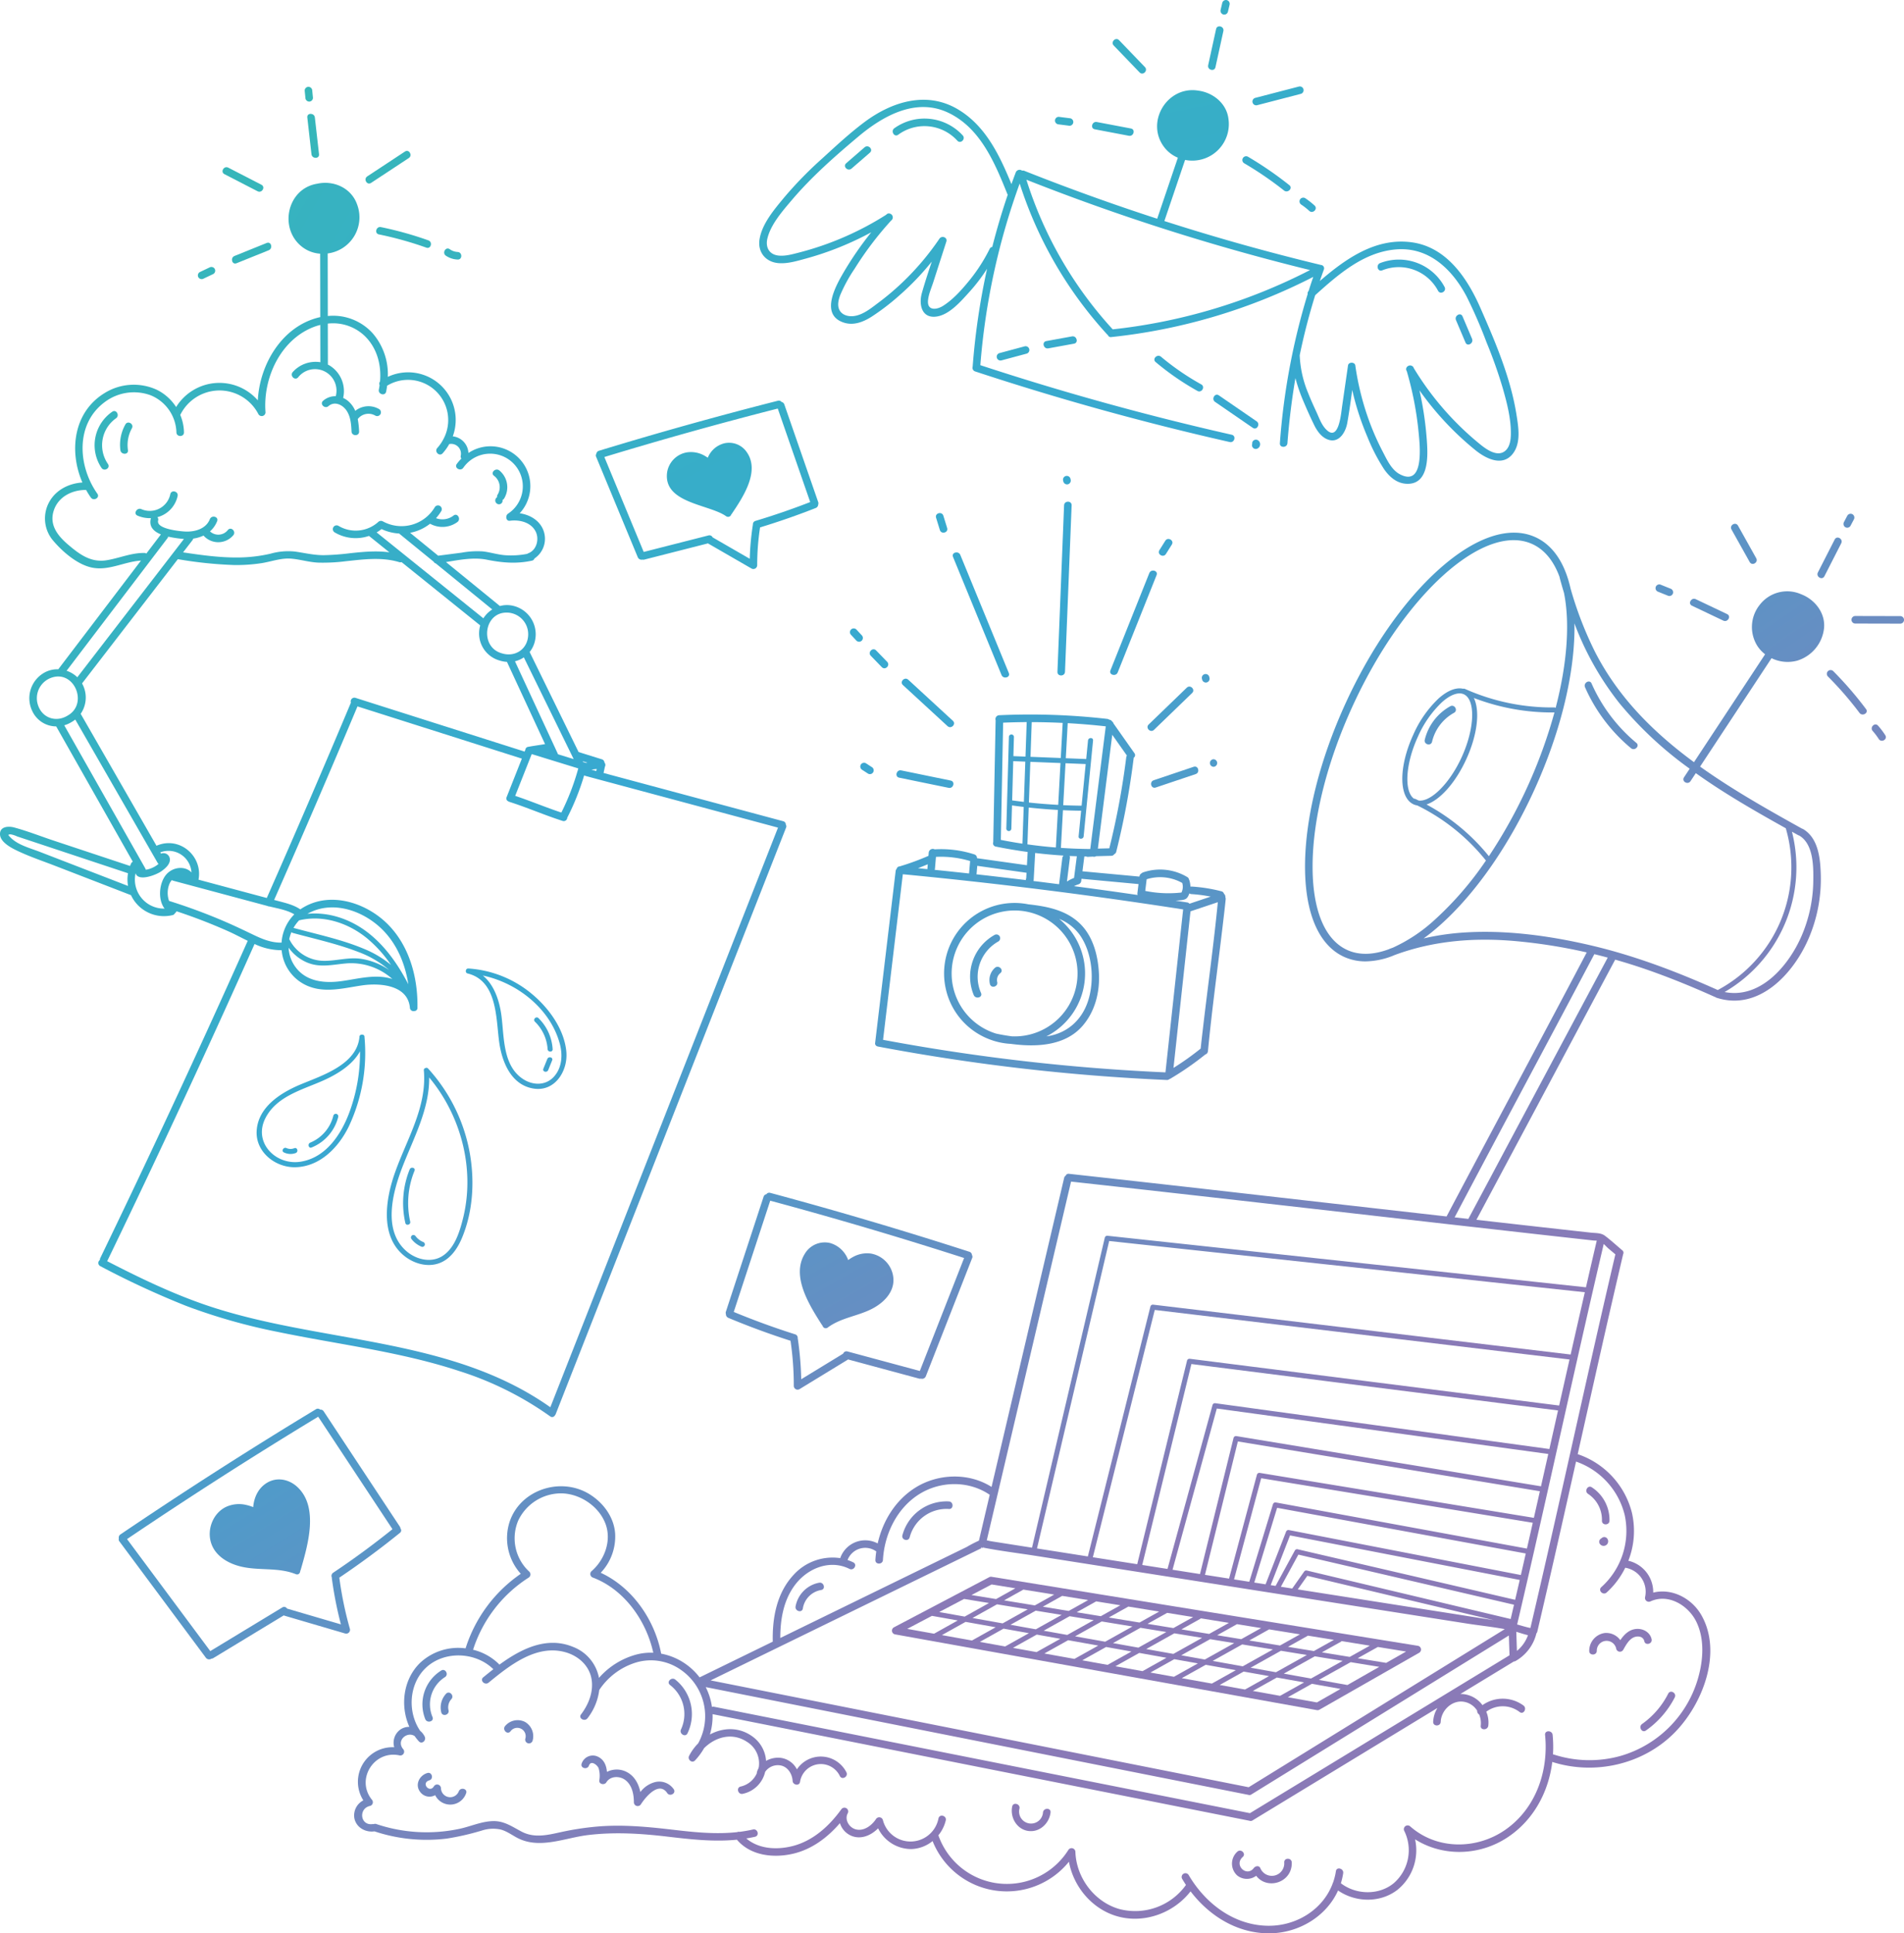 <svg xmlns="http://www.w3.org/2000/svg" xmlns:xlink="http://www.w3.org/1999/xlink" width="738.932" height="750" viewBox="0 0 738.932 750">
    <defs>
        <style>
            .cls-1{fill:url(#linear-gradient)}.cls-2{fill:url(#linear-gradient-2)}.cls-3{fill:url(#linear-gradient-3)}.cls-4{fill:url(#linear-gradient-4)}.cls-5{fill:url(#linear-gradient-5)}.cls-6{fill:url(#linear-gradient-6)}.cls-7{fill:url(#linear-gradient-7)}.cls-8{fill:url(#linear-gradient-8)}.cls-9{fill:url(#linear-gradient-9)}.cls-10{fill:url(#linear-gradient-10)}.cls-11{fill:url(#linear-gradient-11)}.cls-12{fill:url(#linear-gradient-12)}.cls-13{fill:url(#linear-gradient-13)}.cls-14{fill:url(#linear-gradient-14)}.cls-15{fill:url(#linear-gradient-15)}.cls-16{fill:url(#linear-gradient-16)}.cls-17{fill:url(#linear-gradient-17)}.cls-18{fill:url(#linear-gradient-18)}.cls-19{fill:url(#linear-gradient-19)}.cls-20{fill:url(#linear-gradient-20)}.cls-21{fill:url(#linear-gradient-21)}.cls-22{fill:url(#linear-gradient-22)}.cls-23{fill:url(#linear-gradient-23)}.cls-24{fill:url(#linear-gradient-24)}.cls-25{fill:url(#linear-gradient-25)}.cls-26{fill:url(#linear-gradient-26)}.cls-27{fill:url(#linear-gradient-27)}.cls-28{fill:url(#linear-gradient-28)}.cls-29{fill:url(#linear-gradient-29)}.cls-30{fill:url(#linear-gradient-30)}.cls-31{fill:url(#linear-gradient-31)}.cls-32{fill:url(#linear-gradient-32)}.cls-33{fill:url(#linear-gradient-33)}.cls-34{fill:url(#linear-gradient-34)}.cls-35{fill:url(#linear-gradient-35)}.cls-36{fill:url(#linear-gradient-36)}.cls-37{fill:url(#linear-gradient-37)}.cls-38{fill:url(#linear-gradient-38)}.cls-39{fill:url(#linear-gradient-39)}.cls-40{fill:url(#linear-gradient-40)}.cls-41{fill:url(#linear-gradient-41)}.cls-42{fill:url(#linear-gradient-42)}.cls-43{fill:url(#linear-gradient-43)}.cls-44{fill:url(#linear-gradient-44)}.cls-45{fill:url(#linear-gradient-45)}.cls-46{fill:url(#linear-gradient-46)}.cls-47{fill:url(#linear-gradient-47)}.cls-48{fill:url(#linear-gradient-48)}.cls-49{fill:url(#linear-gradient-49)}.cls-50{fill:url(#linear-gradient-50)}.cls-51{fill:url(#linear-gradient-51)}.cls-52{fill:url(#linear-gradient-52)}.cls-53{fill:url(#linear-gradient-53)}.cls-54{fill:url(#linear-gradient-54)}.cls-55{fill:url(#linear-gradient-55)}.cls-56{fill:url(#linear-gradient-56)}.cls-57{fill:url(#linear-gradient-57)}.cls-58{fill:url(#linear-gradient-58)}.cls-59{fill:url(#linear-gradient-59)}.cls-60{fill:url(#linear-gradient-60)}.cls-61{fill:url(#linear-gradient-61)}.cls-62{fill:url(#linear-gradient-62)}.cls-63{fill:url(#linear-gradient-63)}.cls-64{fill:url(#linear-gradient-64)}.cls-65{fill:url(#linear-gradient-65)}.cls-66{fill:url(#linear-gradient-66)}.cls-67{fill:url(#linear-gradient-67)}.cls-68{fill:url(#linear-gradient-68)}.cls-69{fill:url(#linear-gradient-69)}.cls-70{fill:url(#linear-gradient-70)}.cls-71{fill:url(#linear-gradient-71)}.cls-72{fill:url(#linear-gradient-72)}.cls-73{fill:url(#linear-gradient-73)}.cls-74{fill:url(#linear-gradient-74)}.cls-75{fill:url(#linear-gradient-75)}.cls-76{fill:url(#linear-gradient-76)}.cls-77{fill:url(#linear-gradient-77)}.cls-78{fill:url(#linear-gradient-78)}.cls-79{fill:url(#linear-gradient-79)}.cls-80{fill:url(#linear-gradient-80)}.cls-81{fill:url(#linear-gradient-81)}.cls-82{fill:url(#linear-gradient-82)}.cls-83{fill:url(#linear-gradient-83)}.cls-84{fill:url(#linear-gradient-84)}.cls-85{fill:url(#linear-gradient-85)}.cls-86{fill:url(#linear-gradient-86)}.cls-87{fill:url(#linear-gradient-87)}.cls-88{fill:url(#linear-gradient-88)}.cls-89{fill:url(#linear-gradient-89)}.cls-90{fill:url(#linear-gradient-90)}.cls-91{fill:url(#linear-gradient-91)}
        </style>
        <linearGradient id="linear-gradient" x1="-62.859" x2="62.376" y1="-73.276" y2="72.593" gradientUnits="objectBoundingBox">
            <stop offset="0" stop-color="#36b7b9"/>
            <stop offset=".5" stop-color="#38a8d1"/>
            <stop offset="1" stop-color="#8a7ab7"/>
        </linearGradient>
        <linearGradient id="linear-gradient-2" x1="-11.203" x2="19.807" y1="-35.27" y2="59.509" xlink:href="#linear-gradient"/>
        <linearGradient id="linear-gradient-3" x1="-11.365" x2="19.154" y1="-43.206" y2="69.214" xlink:href="#linear-gradient"/>
        <linearGradient id="linear-gradient-4" x1="-8.76" x2="12.043" y1="-16.528" y2="21.714" xlink:href="#linear-gradient"/>
        <linearGradient id="linear-gradient-5" x1="-10.387" x2="12.142" y1="-18.967" y2="21.317" xlink:href="#linear-gradient"/>
        <linearGradient id="linear-gradient-6" x1="-.029" x2="1.305" y1="-.839" y2="2.623" xlink:href="#linear-gradient"/>
        <linearGradient id="linear-gradient-7" x1="-8.405" x2="30.212" y1="-13" y2="45.544" xlink:href="#linear-gradient"/>
        <linearGradient id="linear-gradient-8" x1="-2.985" x2="11.278" y1="-13.583" y2="44.856" xlink:href="#linear-gradient"/>
        <linearGradient id="linear-gradient-9" x1="-31.286" x2="29.299" y1="-23.136" y2="21.915" xlink:href="#linear-gradient"/>
        <linearGradient id="linear-gradient-10" x1="-6.735" x2="8.288" y1="-19.295" y2="21.895" xlink:href="#linear-gradient"/>
        <linearGradient id="linear-gradient-11" x1="-6.963" x2="17.39" y1="-29.494" y2="68.379" xlink:href="#linear-gradient"/>
        <linearGradient id="linear-gradient-12" x1="-7.94" x2="22.426" y1="-10.466" y2="28.987" xlink:href="#linear-gradient"/>
        <linearGradient id="linear-gradient-13" x1="-19.523" x2="46.237" y1="-9.021" y2="22.248" xlink:href="#linear-gradient"/>
        <linearGradient id="linear-gradient-14" x1="-31.432" x2="79.258" y1="-26.416" y2="66.886" xlink:href="#linear-gradient"/>
        <linearGradient id="linear-gradient-15" x1="-15.29" x2="39.969" y1="-42.909" y2="109.008" xlink:href="#linear-gradient"/>
        <linearGradient id="linear-gradient-16" x1="-6.418" x2="13.408" y1="-24.639" y2="47.405" xlink:href="#linear-gradient"/>
        <linearGradient id="linear-gradient-17" x1="-7.504" x2="13.462" y1="-14.263" y2="24.423" xlink:href="#linear-gradient"/>
        <linearGradient id="linear-gradient-18" x1="-25.075" x2="37.183" y1="-38.652" y2="56.662" xlink:href="#linear-gradient"/>
        <linearGradient id="linear-gradient-19" x1="-534.72" x2="40.23" y1="-1657.254" y2="123.523" xlink:href="#linear-gradient"/>
        <linearGradient id="linear-gradient-20" x1="-1.484" x2=".432" y1="-10.102" y2=".111" xlink:href="#linear-gradient"/>
        <linearGradient id="linear-gradient-21" x1="-38.898" x2="4.866" y1="-21.19" y2="2.921" xlink:href="#linear-gradient"/>
        <linearGradient id="linear-gradient-22" x1="-33.155" x2="8.531" y1="-20.833" y2="5.549" xlink:href="#linear-gradient"/>
        <linearGradient id="linear-gradient-23" x1="-70.22" x2="16.435" y1="-49.198" y2="11.694" xlink:href="#linear-gradient"/>
        <linearGradient id="linear-gradient-24" x1="-17.33" x2="3.518" y1="-36.187" y2="6.751" xlink:href="#linear-gradient"/>
        <linearGradient id="linear-gradient-25" x1="-9.473" x2="1.427" y1="-24.228" y2="2.738" xlink:href="#linear-gradient"/>
        <linearGradient id="linear-gradient-26" x1="-29.319" x2="5.597" y1="-49.547" y2="8.978" xlink:href="#linear-gradient"/>
        <linearGradient id="linear-gradient-27" x1="-1.895" x2="1.693" y1="-3.153" y2="2.284" xlink:href="#linear-gradient"/>
        <linearGradient id="linear-gradient-28" x1="-6.223" x2="3.882" y1="-9.08" y2="5.263" xlink:href="#linear-gradient"/>
        <linearGradient id="linear-gradient-29" x1="-2.62" x2="1.486" y1="-4.789" y2="2.13" xlink:href="#linear-gradient"/>
        <linearGradient id="linear-gradient-30" x1="-7.709" x2="3.117" y1="-11.54" y2="4.31" xlink:href="#linear-gradient"/>
        <linearGradient id="linear-gradient-31" x1="-.991" x2="3.562" y1="-2.206" y2="5.887" xlink:href="#linear-gradient"/>
        <linearGradient id="linear-gradient-32" x1="-3.397" x2="8.548" y1="-5.616" y2="12.772" xlink:href="#linear-gradient"/>
        <linearGradient id="linear-gradient-33" x1="-18.988" x2="-2.762" y1="-63.28" y2="-10.072" xlink:href="#linear-gradient"/>
        <linearGradient id="linear-gradient-34" x1="-27.541" x2="-1.43" y1="-53.208" y2="-3.303" xlink:href="#linear-gradient"/>
        <linearGradient id="linear-gradient-35" x1="-19.481" x2="-2.534" y1="-48.699" y2="-7.017" xlink:href="#linear-gradient"/>
        <linearGradient id="linear-gradient-36" x1="-31.368" x2="4.304" y1="-42.137" y2="5.59" xlink:href="#linear-gradient"/>
        <linearGradient id="linear-gradient-37" x1="-17.614" x2="2.541" y1="-31.188" y2="4.073" xlink:href="#linear-gradient"/>
        <linearGradient id="linear-gradient-38" x1="-48.696" x2="-5.027" y1="-40.295" y2="-4.118" xlink:href="#linear-gradient"/>
        <linearGradient id="linear-gradient-39" x1="-127.338" x2="-15.819" y1="-175.221" y2="-21.927" xlink:href="#linear-gradient"/>
        <linearGradient id="linear-gradient-40" x1="-35.799" x2="-6.658" y1="-42.496" y2="-7.977" xlink:href="#linear-gradient"/>
        <linearGradient id="linear-gradient-41" x1="-1.456" x2="1.434" y1="-1.854" y2="1.875" xlink:href="#linear-gradient"/>
        <linearGradient id="linear-gradient-42" x1="-3.9" x2="2.639" y1="-5.951" y2="3.619" xlink:href="#linear-gradient"/>
        <linearGradient id="linear-gradient-43" x1="-21.518" x2="12.05" y1="-13.684" y2="7.886" xlink:href="#linear-gradient"/>
        <linearGradient id="linear-gradient-44" x1="-54.814" x2="28.274" y1="-45.03" y2="23.36" xlink:href="#linear-gradient"/>
        <linearGradient id="linear-gradient-45" x1="-9.24" x2="8.549" y1="-41.793" y2="35.447" xlink:href="#linear-gradient"/>
        <linearGradient id="linear-gradient-46" x1="-9.422" x2="9.934" y1="-13.904" y2="14.196" xlink:href="#linear-gradient"/>
        <linearGradient id="linear-gradient-47" x1="-8.299" x2="9.67" y1="-4.833" y2="6.058" xlink:href="#linear-gradient"/>
        <linearGradient id="linear-gradient-48" x1="-35.66" x2="35.717" y1="-3.473" y2="4.369" xlink:href="#linear-gradient"/>
        <linearGradient id="linear-gradient-49" x1="-11.361" x2="10.322" y1="-6.642" y2="6.414" xlink:href="#linear-gradient"/>
        <linearGradient id="linear-gradient-50" x1="-12.789" x2="9.337" y1="-17.95" y2="12.77" xlink:href="#linear-gradient"/>
        <linearGradient id="linear-gradient-51" x1="-13.11" x2="8.342" y1="-40.308" y2="24.015" xlink:href="#linear-gradient"/>
        <linearGradient id="linear-gradient-52" x1="-25.417" x2="29.197" y1="-33.468" y2="38.112" xlink:href="#linear-gradient"/>
        <linearGradient id="linear-gradient-53" x1="-35.212" x2="43.201" y1="-46.063" y2="56.176" xlink:href="#linear-gradient"/>
        <linearGradient id="linear-gradient-54" x1="-37.789" x2="50.769" y1="-29.614" y2="40.036" xlink:href="#linear-gradient"/>
        <linearGradient id="linear-gradient-55" x1="-59.315" x2="71.796" y1="-72.651" y2="87.691" xlink:href="#linear-gradient"/>
        <linearGradient id="linear-gradient-56" x1="-38.338" x2="35.968" y1="-41.89" y2="39.212" xlink:href="#linear-gradient"/>
        <linearGradient id="linear-gradient-57" x1="-77.986" x2="53.125" y1="-95.513" y2="64.877" xlink:href="#linear-gradient"/>
        <linearGradient id="linear-gradient-58" x1="-39.031" x2="36.681" y1="-62.184" y2="57.871" xlink:href="#linear-gradient"/>
        <linearGradient id="linear-gradient-59" x1="-88.572" x2="50.299" y1="-115.156" y2="65.161" xlink:href="#linear-gradient"/>
        <linearGradient id="linear-gradient-60" x1="-.06" x2=".629" y1="-.301" y2=".672" xlink:href="#linear-gradient"/>
        <linearGradient id="linear-gradient-61" x1="-18.772" x2="7.151" y1="-45.015" y2="16.207" xlink:href="#linear-gradient"/>
        <linearGradient id="linear-gradient-62" x1="-27.984" x2="11.342" y1="-24.112" y2="9.868" xlink:href="#linear-gradient"/>
        <linearGradient id="linear-gradient-63" x1="-31.313" x2="10.489" y1="-25.05" y2="8.522" xlink:href="#linear-gradient"/>
        <linearGradient id="linear-gradient-64" x1="-69.49" x2="23.791" y1="-72.902" y2="24.926" xlink:href="#linear-gradient"/>
        <linearGradient id="linear-gradient-65" x1="-40.73" x2="16.674" y1="-82.868" y2="33.204" xlink:href="#linear-gradient"/>
        <linearGradient id="linear-gradient-66" x1="-15.087" x2="4.221" y1="-143.15" y2="34.796" xlink:href="#linear-gradient"/>
        <linearGradient id="linear-gradient-67" x1="-20.532" x2="4.786" y1="-24.904" y2="5.685" xlink:href="#linear-gradient"/>
        <linearGradient id="linear-gradient-68" x1="-60.997" x2="10.432" y1="-71.384" y2="12.117" xlink:href="#linear-gradient"/>
        <linearGradient id="linear-gradient-69" x1="-14.058" x2="5.087" y1="-14.766" y2="5.383" xlink:href="#linear-gradient"/>
        <linearGradient id="linear-gradient-70" x1="-22.298" x2="10.121" y1="-24.273" y2="10.957" xlink:href="#linear-gradient"/>
        <linearGradient id="linear-gradient-71" x1="-1.109" x2="24.691" y1="-3.571" y2="61.708" xlink:href="#linear-gradient"/>
        <linearGradient id="linear-gradient-72" x1="-.109" x2="24.734" y1="-.861" y2="54.66" xlink:href="#linear-gradient"/>
        <linearGradient id="linear-gradient-73" x1="-1.962" x2="84.096" y1="-.386" y2="30.6" xlink:href="#linear-gradient"/>
        <linearGradient id="linear-gradient-74" x1="-.404" x2="121.758" y1="-.183" y2="92.03" xlink:href="#linear-gradient"/>
        <linearGradient id="linear-gradient-75" x1="-2.774" x2="55.755" y1="-5.79" y2="106.665" xlink:href="#linear-gradient"/>
        <linearGradient id="linear-gradient-76" x1="-1.07" x2="21.446" y1="-2.409" y2="39.309" xlink:href="#linear-gradient"/>
        <linearGradient id="linear-gradient-77" x1="-1.506" x2="17.001" y1="-6.58" y2="58.75" xlink:href="#linear-gradient"/>
        <linearGradient id="linear-gradient-78" x1="-7.418" x2="51.868" y1="-15.981" y2="107.504" xlink:href="#linear-gradient"/>
        <linearGradient id="linear-gradient-79" x1="-3.779" x2="40.025" y1="-1.845" y2="21.429" xlink:href="#linear-gradient"/>
        <linearGradient id="linear-gradient-80" x1="-8.141" x2="73.709" y1="-4.123" y2="39.591" xlink:href="#linear-gradient"/>
        <linearGradient id="linear-gradient-81" x1="-17.588" x2="51.67" y1="-9.679" y2="29.542" xlink:href="#linear-gradient"/>
        <linearGradient id="linear-gradient-82" x1="-3.968" x2="5.369" y1="-4.503" y2="5.779" xlink:href="#linear-gradient"/>
        <linearGradient id="linear-gradient-83" x1="-6.17" x2="5.674" y1="-3.319" y2="3.592" xlink:href="#linear-gradient"/>
        <linearGradient id="linear-gradient-84" x1="-4.732" x2="5.335" y1="-5.418" y2="5.9" xlink:href="#linear-gradient"/>
        <linearGradient id="linear-gradient-85" x1="-16.62" x2="17.468" y1="-19.695" y2="20.521" xlink:href="#linear-gradient"/>
        <linearGradient id="linear-gradient-86" x1="-33.786" x2="34.826" y1="-110.214" y2="111.176" xlink:href="#linear-gradient"/>
        <linearGradient id="linear-gradient-87" x1="-48.578" x2="38.674" y1="-12.961" y2="10.924" xlink:href="#linear-gradient"/>
        <linearGradient id="linear-gradient-88" x1="-42.084" x2="30.407" y1="-66.625" y2="47.639" xlink:href="#linear-gradient"/>
        <linearGradient id="linear-gradient-89" x1="-28.774" x2="26.064" y1="-20.797" y2="19.072" xlink:href="#linear-gradient"/>
        <linearGradient id="linear-gradient-90" x1="-59.842" x2="49.917" y1="-51.063" y2="42.727" xlink:href="#linear-gradient"/>
        <linearGradient id="linear-gradient-91" x1="-.072" x2="1.217" y1=".136" y2="1.24" xlink:href="#linear-gradient"/>
    </defs>
    <g id="ILLUSTRATION" transform="translate(-132.465 -2686.09)">
        <g id="Group_223" data-name="Group 223">
            <path id="Path_3549" d="M620.184 2860.215a1.859 1.859 0 0 0 .429-3.374 1.494 1.494 0 0 0-2.005.525 1.45 1.45 0 0 0-.158.907 1.469 1.469 0 0 0 1.734 1.942z" class="cls-1" data-name="Path 3549"/>
            <path id="Path_3550" d="M530.143 2820.443l-9.827 2.637a1.467 1.467 0 0 0 .78 2.827l9.826-2.637a1.467 1.467 0 0 0-.779-2.827z" class="cls-2" data-name="Path 3550"/>
            <path id="Path_3551" d="M548.51 2816.584l-9.99 1.821c-1.853.337-1.068 3.163.779 2.826l9.991-1.821c1.853-.337 1.068-3.163-.78-2.826z" class="cls-3" data-name="Path 3551"/>
            <path id="Path_3552" d="M583.039 2824.475c-1.436-1.205-3.52.859-2.073 2.073a103.552 103.552 0 0 0 16.215 11.189c1.651.918 3.131-1.613 1.48-2.532a99.486 99.486 0 0 1-15.622-10.73z" class="cls-4" data-name="Path 3552"/>
            <path id="Path_3553" d="M620.163 2849.538l-14.663-10.075c-1.558-1.071-3.026 1.468-1.479 2.531l14.663 10.076c1.558 1.071 3.026-1.47 1.479-2.532z" class="cls-5" data-name="Path 3553"/>
            <path id="Path_3554" d="M434.662 2788.173c3.523.263 7.137-.844 10.493-1.759a118.212 118.212 0 0 0 11.4-3.739 120.831 120.831 0 0 0 14.045-6.475 130.427 130.427 0 0 0-11.122 16.214c-3.12 5.4-8.645 16 .618 18.87 3.754 1.162 7.483-.335 10.645-2.345a90.122 90.122 0 0 0 10.722-8.207 104.878 104.878 0 0 0 12.623-13.162c-1.359 4.067-2.7 8.141-3.861 12.254-1.174 4.154-.2 9.606 5.265 9.118 5.233-.467 9.865-5.933 13.144-9.541a67.27 67.27 0 0 0 6.912-9.062 271.441 271.441 0 0 0-5.6 38.015 1.466 1.466 0 0 0 .96 1.823q48.718 16.058 98.812 27.392c1.837.416 2.621-2.41.779-2.827q-49.395-11.172-97.569-26.99a267.4 267.4 0 0 1 15.273-70.471 157.7 157.7 0 0 0 33.966 58.568 1.6 1.6 0 0 0 .274.237 1.163 1.163 0 0 0 1.3.764 222.87 222.87 0 0 0 78.395-23.345q-.941 2.728-1.81 5.482a1.23 1.23 0 0 0-.36 1.157 263.059 263.059 0 0 0-10.788 57.876c-.144 1.881 2.788 1.872 2.931 0a276.657 276.657 0 0 1 3.1-25.257 64.553 64.553 0 0 0 3.191 9.19c1.272 3 2.6 5.989 4.032 8.913 1.069 2.189 2.577 4.448 4.854 5.519 4.534 2.131 7.361-2.354 8.045-6.2.754-4.246 1.348-8.53 1.924-12.815a105.784 105.784 0 0 0 5.83 18.042 72.651 72.651 0 0 0 6.47 12.593c2.008 2.93 4.777 5.454 8.476 5.739 8.59.662 8.623-9.558 8.269-15.461a131.547 131.547 0 0 0-2.948-20.771 115.943 115.943 0 0 0 21.83 23.306c4.05 3.244 10.452 6.433 14.432 1.233 3.193-4.173 2.15-10.268 1.393-15.057-2.268-14.36-8.182-28.209-14-41.442-5.081-11.549-13.116-23.623-26.661-25.467-13.892-1.891-25.6 6.329-35.666 15.032q.765-2.244 1.574-4.473a1.3 1.3 0 0 0-1.248-1.769 1.615 1.615 0 0 0-.229-.079q-30.52-7.359-60.426-16.957l8.04-23.715a14.169 14.169 0 0 0 16.829-15.922c-.707-5.951-5.889-10.134-11.578-10.934-.015 0-.027-.01-.043-.012-.1-.018-.208-.025-.313-.041l-.077-.012a.034.034 0 0 1-.011 0c-12.061-1.722-20.522 12.755-12.564 22.413a12.857 12.857 0 0 0 4.956 3.651l-8.026 23.674q-26.062-8.458-51.556-18.58a1.268 1.268 0 0 0-.871-.057 1.591 1.591 0 0 0-2.457.658q-.861 2.273-1.681 4.559c-4.61-11.255-10.122-22.834-21.021-29.165-12.13-7.046-25.559-2.738-36.093 5.154-5.708 4.277-10.98 9.185-16.244 13.99a150.872 150.872 0 0 0-14.85 15.206c-3.8 4.61-8.589 10.145-9.552 16.229-.799 5.018 2.426 8.865 7.423 9.238zm96.144-32.365a850.761 850.761 0 0 0 110.079 35.05 218.974 218.974 0 0 1-76.591 23c-.021-.025-.035-.052-.058-.077a154.365 154.365 0 0 1-33.43-57.973zm143.494 27.033c12.721-1.023 21.788 7.728 27.35 18.272a187.615 187.615 0 0 1 7.727 17.768 182.7 182.7 0 0 1 6.324 17.865c1.61 5.639 3.192 11.769 3.121 17.672-.027 2.187-.338 4.924-2.083 6.475-2.93 2.6-7.05-.225-9.482-2.148a114.221 114.221 0 0 1-26.124-29.874 1.343 1.343 0 0 0-.846-.9c-1.129-.5-2.7.728-1.888 2.057l.035.057a129.19 129.19 0 0 1 4.6 23.858c.423 4.495 2.39 21.188-7.28 16.132-3.244-1.7-5-5.588-6.615-8.688a100.973 100.973 0 0 1-4.913-10.936 105.938 105.938 0 0 1-5.774-22.6c-.2-1.4-2.625-1.4-2.827 0l-2.3 15.91c-.419 2.9-1.323 14.436-6.535 8.566-1.577-1.776-2.406-4.192-3.385-6.317-1.117-2.425-2.232-4.853-3.21-7.339a42.483 42.483 0 0 1-3.323-14.768q2.434-11.795 6.019-23.3c8.951-8.058 18.851-16.753 31.409-17.762zm-244.016-4.212c1.3-5.487 5.875-10.672 9.429-14.864 7.691-9.071 16.824-17.108 25.92-24.737 9.575-8.032 22.288-15.135 34.786-9.239 12.481 5.888 18.112 19.43 22.95 31.461a1.6 1.6 0 0 0 .206.359q-3.411 10.023-6.017 20.279a1.238 1.238 0 0 0-1 .731 66 66 0 0 1-7.737 12.079c-2.943 3.616-6.434 7.6-10.425 10.081-2.533 1.574-6.139 1.879-5.775-2.132.217-2.391 1.3-4.793 2.034-7.061l5.083-15.779c.534-1.655-1.785-2.445-2.679-1.13a104.12 104.12 0 0 1-14.438 17.038 100.82 100.82 0 0 1-9.063 7.664c-2.92 2.181-6.291 5.04-10.056 5.357-2.023.171-4.333-.494-5.29-2.461-.873-1.794-.308-3.975.353-5.743a59.51 59.51 0 0 1 5.555-10.161 129.17 129.17 0 0 1 14.171-18.7 1.517 1.517 0 0 0-.669-2.756 1.26 1.26 0 0 0-1.184.438l-.033.037a117.761 117.761 0 0 1-33.814 14.665c-2.545.65-5.271 1.45-7.928 1.183-3.649-.363-5.193-3.178-4.382-6.609z" class="cls-6" data-name="Path 3554"/>
            <path id="Path_3555" d="M462.93 2751.5l7.152-6.2c1.428-1.238-.653-3.3-2.073-2.072l-7.152 6.2c-1.428 1.235.653 3.3 2.073 2.072z" class="cls-7" data-name="Path 3555"/>
            <path id="Path_3556" d="M481.038 2738.367a17.234 17.234 0 0 1 22.973 2.311c1.285 1.386 3.355-.69 2.073-2.073a20.138 20.138 0 0 0-26.526-2.77c-1.526 1.084-.063 3.627 1.48 2.532z" class="cls-8" data-name="Path 3556"/>
            <path id="Path_3557" d="M701.224 2818.99c.735 1.731 3.261.239 2.532-1.48q-1.849-4.358-3.7-8.715c-.735-1.731-3.261-.238-2.532 1.48z" class="cls-9" data-name="Path 3557"/>
            <path id="Path_3558" d="M668.876 2790.974a17.234 17.234 0 0 1 21.691 7.925c.9 1.66 3.429.182 2.531-1.479a20.127 20.127 0 0 0-25-9.273c-1.745.669-.988 3.505.778 2.827z" class="cls-10" data-name="Path 3558"/>
            <path id="Path_3559" d="M557.34 2736.249l13.254 2.515c1.844.35 2.634-2.475.779-2.827l-13.253-2.515c-1.844-.349-2.634 2.478-.78 2.827z" class="cls-11" data-name="Path 3559"/>
            <path id="Path_3560" d="M574.734 2714.187c1.311 1.362 3.382-.713 2.074-2.073l-10.044-10.437c-1.31-1.362-3.382.713-2.073 2.073z" class="cls-12" data-name="Path 3560"/>
            <path id="Path_3561" d="M604.177 2712.162l3.075-14.023c.4-1.839-2.422-2.624-2.827-.779l-3.075 14.023c-.403 1.839 2.423 2.624 2.827.779z" class="cls-13" data-name="Path 3561"/>
            <path id="Path_3562" d="M607.21 2691.708a1.484 1.484 0 0 0 1.8-1.024l.643-2.742a1.5 1.5 0 0 0-1.024-1.8 1.482 1.482 0 0 0-1.8 1.024l-.643 2.741a1.5 1.5 0 0 0 1.024 1.801z" class="cls-14" data-name="Path 3562"/>
            <path id="Path_3563" d="M543.361 2734.344l4.186.533a1.473 1.473 0 0 0 1.465-1.465 1.5 1.5 0 0 0-1.465-1.466l-4.186-.533a1.473 1.473 0 0 0-1.466 1.465 1.5 1.5 0 0 0 1.466 1.466z" class="cls-15" data-name="Path 3563"/>
            <path id="Path_3564" d="M620.39 2726.891l16.975-4.405a1.467 1.467 0 0 0-.779-2.826l-16.975 4.4a1.467 1.467 0 0 0 .779 2.831z" class="cls-16" data-name="Path 3564"/>
            <path id="Path_3565" d="M615.31 2749.416a134.243 134.243 0 0 1 15.473 10.578c1.462 1.161 3.55-.9 2.072-2.072a139.367 139.367 0 0 0-16.065-11.038 1.467 1.467 0 0 0-1.48 2.532z" class="cls-17" data-name="Path 3565"/>
            <path id="Path_3566" d="M636.991 2763.487a1.493 1.493 0 0 0 .525 2.006 24.884 24.884 0 0 1 3.061 2.409c1.386 1.277 3.464-.791 2.073-2.073a29.92 29.92 0 0 0-3.654-2.868 1.482 1.482 0 0 0-2.005.526z" class="cls-18" data-name="Path 3566"/>
            <path id="Path_3567" d="M514.054 3286.465l-.2-.027a3.35 3.35 0 0 1-.484.253c.176.128.477-.047.684-.226z" class="cls-19" data-name="Path 3567"/>
            <path id="Path_3568" d="M478.644 3318.893a1.466 1.466 0 0 0 1.189 1.219l163.712 29.388a1.429 1.429 0 0 0 .259.023 1.467 1.467 0 0 0 .727-.192l38.689-22.069a1.466 1.466 0 0 0-.493-2.72l-165.438-26.766a1.457 1.457 0 0 0-.917.15l-36.962 19.448a1.466 1.466 0 0 0-.766 1.519zm27.977-12.526l9.673 1.582-9.432 5.266-9.895-1.768zm12.774 2.089l11.933 1.951-9.742 5.44-11.687-2.089zm22.2-3.78l-7.52 4.2-11.934-1.951 7.493-4.183zm13.184 2.133l-7.552 4.217-10.051-1.644 7.528-4.2zm12.482 2.019l-7.581 4.234-9.352-1.529 7.372-4.117a.891.891 0 0 0 .132-.113zm15.07 2.439l-7.617 4.253-11.933-1.951 7.589-4.238zm13.183 2.132l-7.648 4.271-10.051-1.643 7.625-4.258zm26.39 4.27l-7.711 4.305-9.352-1.528 7.556-4.22a.911.911 0 0 0 .094-.08zm15.069 2.438l-7.746 4.326-11.933-1.951 7.718-4.31zm13.184 2.133l-7.778 4.343-10.052-1.643 7.755-4.33zm13.936 2.255l-7.811 4.361-10.8-1.766 7.4-4.133a.971.971 0 0 0 .271-.232zm-8.7 15.267l-11.083-1.98 12.334-6.887 11.11 1.816zm-14.12-2.523l-10.578-1.891 12.046-6.726 10.8 1.766zm-22.591 4.817l9.32-5.2 10.578 1.891-9.331 5.21zm-12.867-2.31l9.306-5.2 9.844 1.76-9.317 5.2zm-14.709-2.64l9.292-5.188 11.686 2.089-9.3 5.195zm-12.182-2.187l9.279-5.181 9.158 1.637-9.289 5.186zm-13.574-2.436l9.266-5.173 10.55 1.885-9.276 5.18zm-12.866-2.31l9.251-5.166 9.844 1.76-9.262 5.171zm-14.709-2.64l9.237-5.157 11.687 2.089-9.249 5.164zm-12.182-2.186l9.224-5.151 9.158 1.637-9.234 5.156zm-12.868-2.31l9.211-5.143 9.844 1.759-9.221 5.149zm102.053 9.466l-11.687-2.089 11.463-6.4 11.933 1.951zm14.81-6.032l10.052 1.644-11.982 6.69-9.843-1.759zm-29.534 3.4l-9.158-1.637 11.206-6.257 9.351 1.529zm-12.2-2.18l-10.55-1.885 10.919-6.1 10.773 1.761zm-13.587-2.428l-9.843-1.76 10.647-5.945 10.051 1.644zm-12.88-2.3l-11.687-2.089 10.336-5.772 11.934 1.951zm-14.724-2.632l-9.158-1.637 10.079-5.628 9.351 1.529zm-12.2-2.18l-9.843-1.759 9.806-5.476 10.052 1.644zm67.271 1.79l-10.773-1.762 7.218-4.03a.962.962 0 0 0 .3-.267l10.934 1.769zm-82.845-2.588l-9.207 5.141-11.672-2.094 9.2-5.135zm124.648 29.168l-11.264-2.022 9.334-5.212 11.126 1.989zm26.905-15.347l-11.065-1.809L667.2 3325l10.963 1.773zM517.3 3300.746l9.218 1.492-7.485 4.179-9.545-1.561zm-23.153 12.183l10.018 1.79-9.193 5.133-10.426-1.871z" class="cls-20" data-name="Path 3568"/>
            <path id="Path_3569" d="M394.551 3337.66c-1.459-1.168-3.546.893-2.073 2.073a14.208 14.208 0 0 1 4.275 17.267c-.779 1.7 1.747 3.2 2.531 1.48a17.112 17.112 0 0 0-4.733-20.82z" class="cls-21" data-name="Path 3569"/>
            <path id="Path_3570" d="M300.329 3352.193a12.537 12.537 0 0 1 4.828-15.507c1.581-1.018.113-3.556-1.48-2.531a15.431 15.431 0 0 0-6.175 18.817c.681 1.737 3.517.981 2.827-.779z" class="cls-22" data-name="Path 3570"/>
            <path id="Path_3571" d="M303.713 3350.33c.433 1.836 3.26 1.059 2.826-.779a4.743 4.743 0 0 1 1.1-4.315c1.262-1.4-.8-3.477-2.073-2.073a7.827 7.827 0 0 0-1.853 7.167z" class="cls-23" data-name="Path 3571"/>
            <path id="Path_3572" d="M310.527 3380.988a3.584 3.584 0 0 1-6.927-1.2 1.478 1.478 0 0 0-2.731-.74c-1.679 2.832-5.157-1.3-1.784-2.316 1.8-.545 1.034-3.375-.779-2.827-3.22.973-4.972 4.731-2.619 7.525a4.483 4.483 0 0 0 5.666 1.059 6.508 6.508 0 0 0 12-.722c.709-1.747-2.126-2.508-2.826-.779z" class="cls-24" data-name="Path 3572"/>
            <path id="Path_3573" d="M386.543 3377.462a10.394 10.394 0 0 0-5.556 3.812c-.7-3.287-2.36-6.362-5.509-7.879a8.374 8.374 0 0 0-7.457.061c-.212-2.421-1.087-4.733-3.474-5.874a4.549 4.549 0 0 0-6.344 2.656c-.632 1.781 2.2 2.547 2.827.779.794-2.239 3.265-.2 3.742.99a10.2 10.2 0 0 1 .269 4.778c-.146 1.521 2.025 1.891 2.732.739 1.565-2.55 5.2-2.578 7.416-.873 2.608 2.007 3.279 5.529 3.28 8.633a1.478 1.478 0 0 0 2.732.74c1.676-2.624 6.945-9.174 10.205-4.36 1.052 1.554 3.593.089 2.532-1.479a6.812 6.812 0 0 0-7.395-2.723z" class="cls-25" data-name="Path 3573"/>
            <path id="Path_3574" d="M336.207 3354.069a6.333 6.333 0 0 0-7.715 1.608c-1.188 1.446.874 3.532 2.073 2.073a3.256 3.256 0 0 1 5.769 2.849 1.467 1.467 0 0 0 2.827.779 6.387 6.387 0 0 0-2.954-7.309z" class="cls-26" data-name="Path 3574"/>
            <path id="Path_3575" d="M264.194 3298.391a1.572 1.572 0 0 0-.062-.267q12.141-8.173 23.528-17.381a1.187 1.187 0 0 0 .214-1.741 1.384 1.384 0 0 0-.237-.691l-29.552-44.726a1.416 1.416 0 0 0-1.37-.656 1.31 1.31 0 0 0-1.641-.15q-38.54 23.31-75.857 48.556a1.449 1.449 0 0 0-.621 1.569 1.176 1.176 0 0 0 .211 1.142l33.557 45.134a1.585 1.585 0 0 0 2.161.352 1.406 1.406 0 0 0 .718-.214l27.368-16.581a1.551 1.551 0 0 0 .359.158l23.488 6.887a1.479 1.479 0 0 0 1.8-1.8 140.354 140.354 0 0 1-4.064-19.591zm-50.118 28.209l-32.307-43.452q36.5-24.654 74.187-47.472l28.828 43.631q-11.127 8.942-23 16.881a1.464 1.464 0 0 0-.53 1.855 1.479 1.479 0 0 0 .006.35 146.6 146.6 0 0 0 3.51 17.842l-20.884-6.123a1.34 1.34 0 0 0-1.883-.434z" class="cls-27" data-name="Path 3575"/>
            <path id="Path_3576" d="M249 3295.45a1.539 1.539 0 0 0 .173-.384c2.694-9.4 7.2-24.41-1.421-32.236-3.222-2.926-7.834-3.831-11.667-1.521-3.4 2.05-5.039 5.668-5.357 9.446a16.722 16.722 0 0 0-2.82-.878 12.114 12.114 0 0 0-7.579.722c-4.964 2.286-7.473 8.308-6.09 13.524 1.46 5.5 6.772 8.549 11.985 9.742 6.957 1.592 14.287.175 21.025 2.885 1.042.418 1.726-.411 1.751-1.3z" class="cls-28" data-name="Path 3576"/>
            <path id="Path_3577" d="M415.146 3197.333q11.873 4.96 24.129 8.884c0 .045 0 .088.007.135a120.091 120.091 0 0 1 1.251 17.373 1.478 1.478 0 0 0 2.205 1.266l18.593-11.349a1.613 1.613 0 0 0 .247-.187l27.549 7.427a1.441 1.441 0 0 0 .721.016 1.57 1.57 0 0 0 1.931-.921l17.981-45.87a1.191 1.191 0 0 0-.083-1.144 1.4 1.4 0 0 0-1.012-1.28q-38.339-12.38-77.257-22.841a1.339 1.339 0 0 0-1.5.514 1.4 1.4 0 0 0-1.1.983l-14.625 44.58a1.329 1.329 0 0 0 0 .912 1.556 1.556 0 0 0 .963 1.502zm16.239-45.459q37.884 10.206 75.243 22.234l-17.18 43.824-28.07-7.568a1.369 1.369 0 0 0-1.683.842l-16.281 9.938a126.362 126.362 0 0 0-1.3-15.571 1.585 1.585 0 0 0-.07-.277 1.422 1.422 0 0 0-1.007-1.584q-12.087-3.834-23.806-8.679 7.069-21.58 14.154-43.159z" class="cls-29" data-name="Path 3577"/>
            <path id="Path_3578" d="M451.7 3200.348a1.257 1.257 0 0 0 2.006.741c5.133-3.845 11.686-4.4 17.276-7.316 4.319-2.253 8.432-6.235 8.221-11.477a10.543 10.543 0 0 0-8.856-9.928 11.2 11.2 0 0 0-6.777 1.311 15.594 15.594 0 0 0-1.93 1.225 10.56 10.56 0 0 0-6.989-6.6 8.987 8.987 0 0 0-9.921 4.295c-5.313 8.748 2.081 20.155 6.706 27.441a1.57 1.57 0 0 0 .264.308z" class="cls-30" data-name="Path 3578"/>
            <path id="Path_3579" d="M363.819 2863.286l16.159 38.961a1.591 1.591 0 0 0 1.842.929 1.451 1.451 0 0 0 .723-.006l24.7-6.293a1.6 1.6 0 0 0 .169.121l16.707 9.639a1.48 1.48 0 0 0 2.206-1.266 96.951 96.951 0 0 1 1.117-14.688q10.941-3.326 21.586-7.515a1.521 1.521 0 0 0 .979-1.4 1.307 1.307 0 0 0-.007-.919l-13.143-37.865a1.43 1.43 0 0 0-1.077-.968 1.354 1.354 0 0 0-1.444-.458q-34.937 8.879-69.425 19.4a1.369 1.369 0 0 0-1.005 1.172 1.156 1.156 0 0 0-.087 1.156zm83.083 17.569q-10.464 4.068-21.218 7.3a1.392 1.392 0 0 0-1.017 1.526 1.328 1.328 0 0 0-.054.209 103.172 103.172 0 0 0-1.17 12.969l-14.412-8.314a1.378 1.378 0 0 0-1.631-.74l-25.116 6.4-15.273-36.824q33.432-10.169 67.3-18.8z" class="cls-31" data-name="Path 3579"/>
            <path id="Path_3580" d="M413.488 2858.083a9.372 9.372 0 0 0-6.335 5.572c-.4-.277-.789-.512-1.1-.694a10.677 10.677 0 0 0-6.8-1.412 9.325 9.325 0 0 0-7.926 8.1c-1.218 11.684 16.341 12.057 22.93 16.691a1.292 1.292 0 0 0 2.014-.7 1.633 1.633 0 0 0 .229-.272c4.185-6.232 11.073-16.416 5.755-23.912a8.3 8.3 0 0 0-8.767-3.373z" class="cls-32" data-name="Path 3580"/>
            <path id="Path_3581" d="M749.24 3326.512c-.056 1.887 2.876 1.886 2.931 0a3.808 3.808 0 0 1 7.56-.725 1.482 1.482 0 0 0 2.679.351c.954-1.665 2-3.681 3.728-4.678 1.547-.893 4.015-.766 4.471 1.3.407 1.841 3.234 1.062 2.827-.78-.624-2.828-3.5-4.3-6.259-3.937-2.624.341-4.448 2.212-5.882 4.314a6.7 6.7 0 0 0-6.091-2.767 6.984 6.984 0 0 0-5.964 6.922z" class="cls-33" data-name="Path 3581"/>
            <path id="Path_3582" d="M537.246 3389.192a4.646 4.646 0 1 1-9.129-1.509c.377-1.842-2.448-2.629-2.827-.779-.859 4.192 1.739 8.779 6.167 9.455 4.463.68 8.244-2.91 8.721-7.167.209-1.872-2.724-1.857-2.932 0z" class="cls-34" data-name="Path 3582"/>
            <path id="Path_3583" d="M630.862 3408.574a4.823 4.823 0 0 1-9.281 2.189c-.525-1.1-1.936-.788-2.531 0-2.751 3.642-7.84-1.135-4.284-4.3 1.412-1.257-.667-3.324-2.073-2.073a6.22 6.22 0 0 0-.1 9.231 6.011 6.011 0 0 0 7.385.142c4.341 5.684 14.077 2.608 13.812-5.189-.061-1.882-2.99-1.89-2.928 0z" class="cls-35" data-name="Path 3583"/>
            <path id="Path_3584" d="M450.383 3300.073a11.42 11.42 0 0 0-9.162 9.212c-.311 1.845 2.513 2.638 2.827.779a8.624 8.624 0 0 1 7.115-7.164c1.855-.324 1.068-3.15-.78-2.827z" class="cls-36" data-name="Path 3584"/>
            <path id="Path_3585" d="M485.507 3282.456a14.777 14.777 0 0 1 15.224-10.984c1.884.124 1.876-2.808 0-2.931a17.711 17.711 0 0 0-18.051 13.136c-.468 1.823 2.359 2.608 2.827.779z" class="cls-37" data-name="Path 3585"/>
            <path id="Path_3586" d="M748.77 3265.6a12.038 12.038 0 0 1 5.4 10.418c-.036 1.888 2.9 1.888 2.932 0a15.069 15.069 0 0 0-6.854-12.95c-1.575-1.04-3.048 1.497-1.478 2.532z" class="cls-38" data-name="Path 3586"/>
            <path id="Path_3587" d="M755.809 3282.562a1.473 1.473 0 0 0-1.83.291 1.49 1.49 0 0 0-.826 1.726 1.761 1.761 0 1 0 2.656-2.017zm-2.2 1.2a1.456 1.456 0 0 0 .133.657.955.955 0 0 1-.128-.655z" class="cls-39" data-name="Path 3587"/>
            <path id="Path_3588" d="M771.23 3357.407a35.43 35.43 0 0 0 11.194-12.829c.859-1.676-1.669-3.161-2.531-1.48a32.361 32.361 0 0 1-10.143 11.778c-1.528 1.081-.065 3.624 1.48 2.531z" class="cls-40" data-name="Path 3588"/>
            <path id="Path_3589" d="M586.246 3104.735a1.511 1.511 0 0 0 .375-.156 114.713 114.713 0 0 0 13.6-9.41 1.493 1.493 0 0 0 1.042-1.31c1.586-16.616 3.912-33.178 5.851-49.755.358-3.062.738-6.122 1.031-9.191a1.321 1.321 0 0 0-.124-.727 1.606 1.606 0 0 0-.547-1.4 1.305 1.305 0 0 0-.986-.934 60.242 60.242 0 0 0-11.649-1.844 1.481 1.481 0 0 0-.385.027 8.937 8.937 0 0 0-.4-2.445 1.593 1.593 0 0 0-.16-.351 1.351 1.351 0 0 0-.681-.926 20.492 20.492 0 0 0-17.127-1.793 1.5 1.5 0 0 0-.6.372 1.518 1.518 0 0 0-.806 1.184l-.009.073-22.11-2.055.733-5.765c.235 0 .47.007.705.011a1.394 1.394 0 0 0 .707.143l1.921-.095a1.52 1.52 0 0 0 .429.064 1.409 1.409 0 0 0 .777-.219l5.912-.151a1.365 1.365 0 0 0 1.173-.65 1.3 1.3 0 0 0 .756-.929 304.337 304.337 0 0 0 6.787-36.482 1.218 1.218 0 0 0 .262-1.761l-8.129-11.541a1.068 1.068 0 0 0-.5-.712l-.065-.092a1.46 1.46 0 0 0-1.083-.637 1.536 1.536 0 0 0-.75-.3 263.462 263.462 0 0 0-41.983-1.428 1.512 1.512 0 0 0-1.338 2.017c-.006.054-.018.1-.019.161l-.921 46.976c0 .025.005.046.006.07a1.28 1.28 0 0 0 .983 1.729c4.1.836 8.229 1.525 12.371 2.092v.013q-.143 2.562-.283 5.125h-.04l-19.064-2.681a1.706 1.706 0 0 0-.185-.008 1.052 1.052 0 0 0-.1-.116 1.41 1.41 0 0 0-1.012-1.388 41.727 41.727 0 0 0-15.416-1.958 1.577 1.577 0 0 0-2.29 1.238l-.107 1.279a98.168 98.168 0 0 1-11.2 4.1 1.163 1.163 0 0 0-1.125.916 1.516 1.516 0 0 0-.411.885l-7.962 66.659a1.147 1.147 0 0 0 .492 1.169l.017.013a.913.913 0 0 0 .083.045 1.415 1.415 0 0 0 .484.186 789.554 789.554 0 0 0 112.115 12.978 1.3 1.3 0 0 0 .955-.315zm13.118-20.066c-.319 2.732-.648 5.465-.925 8.2a108.948 108.948 0 0 1-10.552 7.5l6.6-60.74 10.613-3.553c-1.584 16.224-3.842 32.402-5.736 48.593zm2.956-50.752l-8.245 2.759a1.207 1.207 0 0 0-.852-.5c-1.514-.236-3.03-.459-4.545-.691.6-.038 1.191-.085 1.786-.149 1.983-.211 2.731-.435 3.492-2.4.036-.091.061-.184.093-.276a1.464 1.464 0 0 0 .792.279 55.692 55.692 0 0 1 7.479.978zm-11.032-5.3a5.1 5.1 0 0 1-.3 3.709 45.147 45.147 0 0 1-14.065-.629l.554-4.522a17.556 17.556 0 0 1 13.811 1.442zm-16.971.433l-.43 3.514a1.285 1.285 0 0 0 .1.725q-12.347-1.8-24.714-3.431a12.3 12.3 0 0 1 1.745-.714 1.539 1.539 0 0 0 1.076-1.413l.094-.737zm-43.112-15.409l.5-14.288q5.655.623 11.334.933l-.8 14.57q-5.532-.439-11.034-1.215zm-5.505-32.278l4.679.187-.55 15.613c-1.519-.183-3.04-.359-4.556-.577l.427-15.223zm6.63.265l11.706.466-.887 16.228c-3.8-.206-7.592-.5-11.374-.912zm.069-1.952l.472-13.451q6.012.013 12.017.3-.374 6.81-.745 13.619zm19.833 18.962q-3.571-.037-7.135-.2l.889-16.265 7.832.313zM544.2 3014.9q.4-7.254.793-14.508 3.52.162 7.05.2l-.975 9.937c-.123 1.251 1.832 1.242 1.954 0l3.651-37.185c.123-1.251-1.832-1.242-1.954 0l-.707 7.2-7.916-.316.744-13.6q7.4.41 14.768 1.237l-6.016 47.58q-5.721-.048-11.418-.442a.79.79 0 0 0 .026-.103zm5.108 11.759a15.019 15.019 0 0 0-2.768 1.408l1.143-9.143a1.27 1.27 0 0 0-.131-.783c.941.048 1.883.079 2.826.112l-1.078 8.401zm13.678-11.481l-4.444.113 5.584-44.161 5.685 8.072a1.55 1.55 0 0 0-.259.687 298.237 298.237 0 0 1-6.569 35.284zm-32.065-48.956l-.471 13.381-4.692-.187.209-7.46a.978.978 0 0 0-1.955 0l-1 35.6a.978.978 0 0 0 1.954 0l.253-9.018q2.268.321 4.542.589l-.5 14.246q-4.2-.63-8.377-1.461l.891-45.475c3.047-.126 6.095-.204 9.143-.22zm14.294 51.775a1.517 1.517 0 0 0-.464.927l-1.274 10.189q-4.974-.641-9.952-1.255a1.559 1.559 0 0 0 .11-.487l.572-10.385q5.484.661 11.005 1.006zm-33.736 6.965q.127-1.494.257-2.988l19.117 2.688-.117 2.115a1.636 1.636 0 0 0-.127.726q-9.588-1.167-19.186-2.241a1.736 1.736 0 0 0 .053-.305zm-2.514-4.845l-.417 4.826q-6.677-.731-13.359-1.417a1.564 1.564 0 0 0 .135-.511l.377-4.518a39.406 39.406 0 0 1 13.261 1.615zm-16.568 3.133q-1.833-.185-3.666-.363c1.271-.49 2.536-1 3.8-1.52l-.137 1.648a1.518 1.518 0 0 0 0 .23zm-9.547 1.988q54.6 5.22 108.818 13.65a1.7 1.7 0 0 0-.064.3l-6.833 62.907a783.914 783.914 0 0 1-109.594-12.623l7.67-64.239z" class="cls-41" data-name="Path 3589"/>
            <path id="Path_3590" d="M499.592 3070a27.174 27.174 0 0 0 12.237 16.987 27.536 27.536 0 0 0 6.009 2.769 1.566 1.566 0 0 0 .333.111l.035.008a26.951 26.951 0 0 0 6.547 1.162c9.926 1.351 21.076.791 27.814-6.948 4.829-5.548 6.735-12.961 6.393-20.21-.323-6.84-2.154-14.255-7.122-19.247-5.45-5.477-12.925-6.921-20.307-7.733a27.337 27.337 0 0 0-31.939 33.1zm52.061-21.037c4.793 6.94 5.639 17.405 3.122 25.3-2.326 7.3-7.778 12.37-15.3 13.734-.3.056-.615.087-.922.134a27.326 27.326 0 0 0 4.974-45.567 18.224 18.224 0 0 1 8.126 6.399zm-31.043-9.011a24.422 24.422 0 1 1 4.628 48.168 75.75 75.75 0 0 1-6.155-1.053 24.413 24.413 0 0 1 1.527-47.115z" class="cls-42" data-name="Path 3590"/>
            <path id="Path_3591" d="M513.2 3071.317a15.7 15.7 0 0 1 6.75-20.023 1.467 1.467 0 0 0-1.48-2.531 18.567 18.567 0 0 0-8.1 23.333c.713 1.72 3.55.966 2.83-.779z" class="cls-43" data-name="Path 3591"/>
            <path id="Path_3592" d="M518.64 3061.507a6.31 6.31 0 0 0-1.989 6.317c.438 1.834 3.265 1.058 2.827-.779a3.4 3.4 0 0 1 1.235-3.465c1.446-1.216-.637-3.28-2.073-2.073z" class="cls-44" data-name="Path 3592"/>
            <path id="Path_3593" d="M481.433 2987.774l19.218 3.948c1.842.379 2.629-2.446.779-2.827q-9.609-1.972-19.218-3.948c-1.841-.378-2.629 2.447-.779 2.827z" class="cls-45" data-name="Path 3593"/>
            <path id="Path_3594" d="M482.883 2951.843l17.324 15.94c1.386 1.276 3.465-.792 2.073-2.073l-17.324-15.94c-1.387-1.276-3.465.792-2.073 2.073z" class="cls-46" data-name="Path 3594"/>
            <path id="Path_3595" d="M521.154 2947.954c.707 1.721 3.545.967 2.827-.779l-18.828-45.82c-.707-1.721-3.545-.967-2.827.78z" class="cls-47" data-name="Path 3595"/>
            <path id="Path_3596" d="M545.783 2946.707q1.287-32.294 2.576-64.586c.075-1.887-2.857-1.884-2.932 0l-2.575 64.586c-.076 1.886 2.856 1.883 2.931 0z" class="cls-48" data-name="Path 3596"/>
            <path id="Path_3597" d="M578.505 2908.409l-15.09 37.756c-.7 1.751 2.134 2.512 2.827.779l15.09-37.756c.7-1.751-2.132-2.512-2.827-.779z" class="cls-49" data-name="Path 3597"/>
            <path id="Path_3598" d="M580.32 2969.222l14.814-14.3c1.36-1.313-.714-3.384-2.073-2.073l-14.814 14.3c-1.36 1.313.714 3.385 2.073 2.073z" class="cls-50" data-name="Path 3598"/>
            <path id="Path_3599" d="M580.98 2991.6l15.531-5.225c1.779-.6 1.016-3.43-.78-2.826l-15.53 5.224c-1.779.6-1.016 3.432.779 2.827z" class="cls-51" data-name="Path 3599"/>
            <path id="Path_3600" d="M476.773 2942.832l-4.289-4.427c-1.314-1.358-3.386.716-2.072 2.072l4.289 4.428c1.315 1.358 3.386-.716 2.072-2.073z" class="cls-52" data-name="Path 3600"/>
            <path id="Path_3601" d="M464.826 2930.3a1.465 1.465 0 0 0-2.073 2.072l2.1 2.255a1.466 1.466 0 0 0 2.073-2.073z" class="cls-53" data-name="Path 3601"/>
            <path id="Path_3602" d="M500.048 2890.919l-1.469-4.764c-.554-1.8-3.385-1.03-2.827.779l1.469 4.765c.554 1.801 3.385 1.03 2.827-.78z" class="cls-54" data-name="Path 3602"/>
            <path id="Path_3603" d="M546.956 2873.949a1.491 1.491 0 0 0 1.024-1.8l-.088-.372a1.466 1.466 0 1 0-2.827.78l.088.372a1.486 1.486 0 0 0 1.803 1.02z" class="cls-55" data-name="Path 3603"/>
            <path id="Path_3604" d="M584.95 2901l2.3-3.664c1.005-1.6-1.53-3.076-2.531-1.48l-2.3 3.665c-1.005 1.598 1.53 3.071 2.531 1.479z" class="cls-56" data-name="Path 3604"/>
            <path id="Path_3605" d="M600.831 2950.816a1.49 1.49 0 0 0 1.024-1.8l-.088-.372a1.466 1.466 0 1 0-2.827.779l.088.372a1.485 1.485 0 0 0 1.803 1.021z" class="cls-57" data-name="Path 3605"/>
            <path id="Path_3606" d="M466.533 2982.719a1.491 1.491 0 0 0 .526 2.005l2.269 1.469a1.466 1.466 0 1 0 1.48-2.531l-2.269-1.469a1.484 1.484 0 0 0-2.006.526z" class="cls-58" data-name="Path 3606"/>
            <path id="Path_3607" d="M603.434 2980.624a1.467 1.467 0 0 0 0 2.932 1.467 1.467 0 0 0 0-2.932z" class="cls-59" data-name="Path 3607"/>
            <path id="Path_3608" d="M831.851 2916.765h-.007l-.048-.019c-.1-.042-.2-.09-.3-.129-.017-.006-.032-.007-.049-.013a13.448 13.448 0 0 0-16.026 4.1 13.765 13.765 0 0 0-.914 15.991 13.05 13.05 0 0 0 2.987 3.21l-27.419 41.575-.186.282c-15.647-11.506-29.416-25.139-38.481-42.94a140.676 140.676 0 0 1-9.416-24.433c-2.227-9.933-6.862-16.818-13.619-19.9-10-4.563-23.227-.2-37.26 12.288-13.722 12.21-26.7 30.81-36.542 52.376s-15.392 43.557-15.624 61.923c-.238 18.782 5.135 31.638 15.13 36.2a19.924 19.924 0 0 0 8.36 1.763 29.944 29.944 0 0 0 11.339-2.485c15.159-5.589 30.965-6.813 47.013-5.367a208.268 208.268 0 0 1 27.477 4.374c-14.889 28.25-29.973 56.4-44.95 84.6q-4.731 8.909-9.442 17.828l-2.083-.234q-46.046-5.223-92.089-10.466-26.178-2.955-52.363-5.841a1.152 1.152 0 0 0-1.284.722 1.3 1.3 0 0 0-.6.855l-25.789 109.746-2.383 10.141c-8.877-5.622-20.848-5.242-29.7.366-7.642 4.842-12.539 12.87-14.49 21.558a10.269 10.269 0 0 0-14.542 5.7 20.411 20.411 0 0 0-18.153 6.555c-6.476 6.983-8.241 16.617-8.024 25.846l-27.931 13.632q-.234.112-.468.228a24.519 24.519 0 0 0-5.054-4.939 24.163 24.163 0 0 0-9.86-4.261c-2.519-13.182-11.185-25.716-23.459-31.38a20.425 20.425 0 0 0 5.593-15.289c-.49-6.384-4.627-11.928-9.988-15.219-11.569-7.1-28.091-1.333-31.4 12.273a20.67 20.67 0 0 0 4.767 18.634 55.228 55.228 0 0 0-21.423 28.922 21.63 21.63 0 0 0-17.6 5.579c-6.617 6.386-7.887 16.737-4.211 24.879a5.941 5.941 0 0 0-3.477 1.017 6.307 6.307 0 0 0-2.4 6.892 13.411 13.411 0 0 0-11.992 20.6 6.568 6.568 0 0 0-3.478 6.946c.75 3.64 4.331 5.558 7.813 5.081a64.151 64.151 0 0 0 28.1 2.795 102.42 102.42 0 0 0 13.517-3.1 13.985 13.985 0 0 1 7.525-.363c2.224.639 4.149 2.058 6.17 3.135 8.66 4.616 18.429.079 27.462-1.024 10.326-1.261 20.537-.626 30.83.589 9.011 1.063 18.057 2.1 27.047 1.2 5.26 6.205 14.131 7.2 21.713 5.459 7.367-1.691 13.421-6.277 18.271-11.889a7.818 7.818 0 0 0 4.241 4.837c3.813 1.71 7.822-.031 10.57-2.824a14.324 14.324 0 0 0 12.891 8.047 13.773 13.773 0 0 0 8.252-3.1 31.014 31.014 0 0 0 52.919 8.015c1.808 9.858 9.148 18.534 18.98 21.231 10.366 2.844 21.728-1.361 28.22-9.744 7.382 9.683 18.389 16.481 30.946 16.283 11.187-.176 21.793-6.6 26.3-16.61 6.853 4.727 16.542 4.908 23.221-.4a19.731 19.731 0 0 0 6.663-19.452c10.827 6.836 25.014 6.423 35.855-.738 10.123-6.686 15.958-17.6 17.395-29.279 16.542 5.266 35.343.982 47.57-11.469 10.758-10.957 18.553-30.875 10.34-45.4-3.724-6.587-11.419-10.635-18.733-8.82a12.473 12.473 0 0 0-9.658-12.359 31.591 31.591 0 0 0 1.378-18.674 32.329 32.329 0 0 0-21.027-22.676q5.07-22.65 10.184-45.289 3.673-16.163 7.454-32.3a1.193 1.193 0 0 0-.357-1.51c-2.229-1.868-4.393-3.879-6.715-5.628-1.553-1.171-3.582-1-5.487-1.209q-6.06-.671-12.121-1.347-16.135-1.8-32.268-3.634 22.32-41.752 44.578-83.54 4.638-8.691 9.281-17.38 5.55 1.575 11.031 3.434c9.325 3.185 18.452 6.911 27.441 10.942a1.629 1.629 0 0 0 .344.11 1.514 1.514 0 0 0 .541.3c16.5 5.313 29.956-9.458 35.792-23.18a58.33 58.33 0 0 0 4.65-24.113c-.151-6.344-.795-14.549-6.866-18.147a1.527 1.527 0 0 0-.446-.174l-.014-.009c-13.337-7.416-26.978-15.1-39.526-24.054l24.429-37.043 3.3-5.007a14.262 14.262 0 0 0 9.956.955 14.827 14.827 0 0 0 10.407-12.467c.636-5.799-3.316-11.007-8.501-13.147zm-176.559 137.842c-8.874-4.05-13.638-15.945-13.416-33.495.228-17.967 5.683-39.539 15.36-60.743 19.812-43.41 51.179-71.765 69.918-63.214 4.824 2.2 8.338 6.65 10.574 12.765a1.61 1.61 0 0 0 .054.351q.783 2.915 1.655 5.8c2.36 11.644 1.265 27.332-3.23 44.625a.891.891 0 0 0-.536-.17 82.8 82.8 0 0 1-34.69-7.2.982.982 0 0 0-.691-.044c-2.715-.628-6.034.666-9.487 3.738a43.343 43.343 0 0 0-9.888 14.161c-5.691 12.471-5.622 24.3.158 26.943a5.687 5.687 0 0 0 1.448.43 78.248 78.248 0 0 1 26.627 21.363 127.92 127.92 0 0 1-19.761 22.884 61.609 61.609 0 0 1-16.367 10.921c-.407.151-.817.29-1.222.446a1.543 1.543 0 0 0-.258.13c-6.085 2.27-11.611 2.426-16.248.309zm55-36.375a79.482 79.482 0 0 0-24.215-20.055c5.2-1.724 11.234-8.336 15.458-17.592 4.378-9.592 5.333-18.79 2.916-23.734a84.9 84.9 0 0 0 31.224 5.625c.025 0 .042-.013.066-.014a194.249 194.249 0 0 1-25.449 55.77zm-28.565-22.224a.987.987 0 0 0-.51-.082c-3.893-2.868-3.319-13.424 1.48-23.938a41.357 41.357 0 0 1 9.409-13.513c2.495-2.22 4.884-3.393 6.814-3.393a3.93 3.93 0 0 1 1.645.339c4.624 2.11 4.254 13.262-.808 24.353-4.662 10.215-11.966 17.44-16.7 16.869-.448-.213-.888-.43-1.334-.635zM441.3 3300.548c4.9-6.23 13.4-9.558 20.845-5.834 1.683.841 3.169-1.687 1.48-2.531a17.989 17.989 0 0 0-2.226-.916 7.333 7.333 0 0 1 11.141-3.337c-.156 1.1-.279 2.2-.342 3.308-.108 1.885 2.824 1.879 2.931 0 .569-9.954 5.357-19.975 13.939-25.429 8.3-5.275 19.363-5.413 27.5.15l-4.179 17.786a47.2 47.2 0 0 0-4.744 2.461l-33.22 16.213-39.134 19.1c-.009-7.413 1.323-15.007 6.009-20.971zm243.034 48.329l-54.744 33.283-12.027 7.313-161.587-32.073-46.364-9.2a1.476 1.476 0 0 0-.839.068 24.755 24.755 0 0 0-2.425-7.7l163.75 32.5 46.8 9.287a1.3 1.3 0 0 0 1.2-.133l34.475-21.274 54.974-33.922 10.5-6.479.254 7.675zm36.839-22.354l-.245-7.411c1.507.447 2.987.964 4.537 1.315a13.815 13.815 0 0 1-4.292 6.096zm-2.424-12.374l-79.11-18.8a.981.981 0 0 0-1.025.387l-4.645 6.592-4.4-.692 6.782-12.461 83.69 19.437q-.648 2.769-1.292 5.537zm-6.538.456l-3.527-.554-33.02-5.181-39.542-6.205 3.709-5.262zm8.269-7.9l-84.415-19.605a.98.98 0 0 0-1.079.485l-7.471 13.727-1.9-.3 7.508-19.289L722.267 3299q-.888 3.856-1.787 7.709zm2.223-9.614l-90.012-17.442a.98.98 0 0 0-1.1.6l-7.959 20.448-4.389-.689 8.865-28.992 96.5 17.718q-.946 4.187-1.908 8.361zm2.975-12.989q-.312 1.367-.626 2.73l-97.443-17.891a.978.978 0 0 0-1.111.676l-9.2 30.09-5.9-.925 10.528-39.244 105.4 17.28c-.554 2.432-1.096 4.861-1.648 7.288zm2.075-9.194l-106.383-17.437a.977.977 0 0 0-1.1.711l-10.811 40.3-9.349-1.467 12.762-51.743 117.214 19.315q-1.164 5.164-2.333 10.325zm2.762-12.236L612.3 3243.2a.978.978 0 0 0-1.107.73l-13.018 52.784-10.656-1.672L604.7 3232.5l128.644 17.632q-1.411 6.268-2.829 12.544zm3.255-14.458l-129.657-17.772a.971.971 0 0 0-1.075.709l-17.466 63.578-2.614-.41-7.2-1.13 19.083-77.948 142.289 18.012q-1.682 7.484-3.36 14.965zm3.786-16.876L594.218 3213.2a.98.98 0 0 0-1.072.737l-19.33 78.955-17.221-2.7 24.028-95.936 160.963 19.222q-2.016 8.928-4.03 17.864zm4.463-19.787L580 3192.207a.976.976 0 0 0-1.064.733l-24.279 96.942-19.739-3.1 28.01-119.266 184.6 19.873q-2.775 12.08-5.509 24.166zm-207.911 78.052l37.656 5.909 93.416 14.658 36.64 5.749c4.824.757 9.809 1.251 14.641 2.162l-32.22 19.882-54.974 33.922-12.2 7.525-165.124-32.77-43.692-8.672 56.776-27.709 37.978-18.534 9.925-4.844c.133-.065.288-.127.44-.19a.445.445 0 0 1-.139-.36 3.794 3.794 0 0 0 .623.107c.044-.027.1-.046.139-.076s.04-.029.061-.044a1.239 1.239 0 0 0 .2-.064 1.14 1.14 0 0 1-.2.211l.19.025c6.565 1.275 13.256 2.081 19.864 3.117zm-196.5 8.507a1.482 1.482 0 0 0 .3-2.3 17.59 17.59 0 0 1-4.328-19.833 18.435 18.435 0 0 1 16.81-10.571c7.209.139 14.542 5.017 17.082 11.855 2.424 6.525-.39 14.021-5.5 18.39a1.482 1.482 0 0 0 .647 2.45c12.13 4.611 20.64 16.648 23.385 29.143a21.947 21.947 0 0 0-6.616.707 29.491 29.491 0 0 0-14.474 9.049c-.02-.126-.034-.251-.058-.377a16.093 16.093 0 0 0-9.987-11.653c-10.251-4.234-20.195.768-28.6 6.9a1.566 1.566 0 0 0-.231-.293 21.52 21.52 0 0 0-9.976-5.5 52.063 52.063 0 0 1 21.538-27.963zm425.362-24.447a29.313 29.313 0 0 1-9.045 28.128c-1.4 1.267.675 3.335 2.073 2.073a32.062 32.062 0 0 0 7.221-9.606c.029.006.054.016.085.02a9.445 9.445 0 0 1 7.615 11.35 1.486 1.486 0 0 0 2.154 1.655c6.988-3.119 14.69 1.648 17.76 8 3.331 6.893 2.618 15.294.466 22.423a43.992 43.992 0 0 1-29.9 29.558 44.836 44.836 0 0 1-25.861-.524 1.562 1.562 0 0 0-.37-.07 47.466 47.466 0 0 0-.138-7.556c-.188-1.859-3.122-1.878-2.932 0 1.417 14.014-3.564 28.546-15.418 36.8-11.118 7.741-26.534 7.841-36.911-1.3a1.472 1.472 0 0 0-2.3 1.776 16.948 16.948 0 0 1-4 20.167c-5.788 4.861-14.748 4.632-20.621.1a25.786 25.786 0 0 0 .9-3.894c.278-1.845-2.546-2.641-2.827-.779a23.911 23.911 0 0 1-1.127 4.47 1.4 1.4 0 0 0-.211.537c-3.844 9.988-14.068 16.285-24.993 16.162-13.226-.15-24.345-8.651-30.827-19.714a1.467 1.467 0 0 0-2.531 1.479c.476.814.98 1.611 1.5 2.4a24.26 24.26 0 0 1-25.658 9.4c-9.815-2.693-16.918-12.159-17.254-22.237a1.479 1.479 0 0 0-2.732-.74 28.175 28.175 0 0 1-50.443-5.685 14.5 14.5 0 0 0 2.868-5.782c.432-1.834-2.394-2.617-2.827-.779a11.057 11.057 0 0 1-21.581.622 1.485 1.485 0 0 0-2.679-.35c-1.644 2.5-4.743 4.849-7.921 3.959-2.545-.712-4.365-3.777-3.031-6.222a1.467 1.467 0 0 0-2.531-1.48c-4.685 6.47-10.938 12.18-18.847 14.2-6.121 1.567-13.152 1.184-17.992-2.943a53.778 53.778 0 0 0 3.374-.653c1.838-.422 1.06-3.249-.779-2.826a53.124 53.124 0 0 1-5.259.92 1.139 1.139 0 0 0-.842.1c-8.024.887-16.135.113-24.17-.831-10.148-1.192-20.191-2.207-30.411-1.306a110.426 110.426 0 0 0-14.017 2.174c-5.092 1.12-10.159 2.34-15.039-.195-3.467-1.8-6.55-4.047-10.614-4.111-4.55-.071-8.9 1.958-13.279 2.932a61.237 61.237 0 0 1-32.573-1.8 1.3 1.3 0 0 0-.993.04 1.572 1.572 0 0 0-.471-.011c-4.781.655-5.547-6.1-.919-7.061a1.484 1.484 0 0 0 .647-2.449c-6.322-7.91.927-19.274 10.725-17.152a1.479 1.479 0 0 0 1.426-2.45c-2.779-3.428 1.637-6.975 4.485-5.032a20.252 20.252 0 0 0 1.619 2.029c1.2 1.3 2.956-.351 2.3-1.776a6.38 6.38 0 0 0-1.774-2.273c-4.981-7.284-4.394-18.1 2.089-24.356 7.1-6.854 19.4-6.376 26.305.439a175.538 175.538 0 0 0-3.924 3.14c-1.459 1.2.625 3.261 2.073 2.073 8.122-6.666 18.554-15 29.845-11.8 4.687 1.326 8.78 4.742 9.943 9.6 1.229 5.147-.822 10.455-3.919 14.519-1.143 1.5 1.4 2.962 2.532 1.479a22.373 22.373 0 0 0 4.547-10.95 26.347 26.347 0 0 1 14.407-10.71 20.186 20.186 0 0 1 17.4 2.979 21.855 21.855 0 0 1 6.586 28.426 19.7 19.7 0 0 0-3.52 4.848c-.731 1.424 1.111 3.042 2.3 1.776a25.126 25.126 0 0 0 3.519-4.762c4.376-4.335 10.877-6.221 16.583-2.485a9.8 9.8 0 0 1 4.667 9.693c-.037.221-.1.431-.155.647a6.615 6.615 0 0 0-.576 1.391 1.487 1.487 0 0 0-.053.493 9.006 9.006 0 0 1-6.265 5.15c-1.844.4-1.064 3.223.779 2.827a11.283 11.283 0 0 0 8.71-8.509 5.951 5.951 0 0 1 5.522-2.565c3.072.272 4.986 3.21 5.136 6.077.082 1.558 2.565 2.1 2.879.39a8.176 8.176 0 0 1 15.464-2.28c.854 1.682 3.383.2 2.531-1.48a11.15 11.15 0 0 0-19.206-1.133 8.282 8.282 0 0 0-6.206-4.443 9.379 9.379 0 0 0-5.757 1.163 12.644 12.644 0 0 0-4.567-8.908c-5.336-4.348-11.876-4.209-17.226-1.32a25.151 25.151 0 0 0 1.026-7.9l162.072 32.167 46.31 9.191a1.314 1.314 0 0 0 1.184-.137l34.383-20.9 37.368-22.719a11.251 11.251 0 0 0-1.657 5.366c-.077 1.886 2.854 1.883 2.931 0 .177-4.311 4.125-8.275 8.587-7.825a7.55 7.55 0 0 1 5.559 3.515 1.533 1.533 0 0 0 .768 1.461 8.691 8.691 0 0 1 .62 4.355c-.228 1.868 2.7 1.852 2.932 0a10.7 10.7 0 0 0-.788-5.422 10.76 10.76 0 0 1 12.962.132c1.5 1.142 2.963-1.4 1.479-2.531a13.589 13.589 0 0 0-15.913-.144 10.569 10.569 0 0 0-7.619-4.3 9.644 9.644 0 0 0-.975-.012l8.49-5.162 12.3-7.476a1.438 1.438 0 0 0 .692-.2 16.86 16.86 0 0 0 8.042-10.708 1.376 1.376 0 0 0 .348-.656c5.157-21.958 10.1-43.963 15.033-65.972a29.355 29.355 0 0 1 18.848 20.585zm-6.17-103.14q1.29 1.083 2.582 2.165c-8.836 37.67-17.073 75.477-25.647 113.206q-3.61 15.887-7.325 31.75c-1.754-.358-3.44-.9-5.147-1.371 9.074-38.72 17.567-77.572 26.388-116.349q3.558-15.641 7.212-31.259c.706.663 1.384 1.397 1.937 1.858zm-15.043-4.215l7.075.786 2.027.224c.154.017.768.043 1.3.05q-2.121 9.047-4.187 18.106l-185.69-19.99a.972.972 0 0 0-1.056.748l-28.241 120.249-15.759-2.473c-.53-.083-1.158-.242-1.8-.371l25.4-108.075 7.307-31.094c48.815 5.372 97.6 10.993 146.4 16.523a1.356 1.356 0 0 0 .289.033q4.074.462 8.148.92a1.421 1.421 0 0 0 .29.032q12.961 1.467 25.922 2.927 6.284.705 12.573 1.405zm-30.043-24.953q-4.693 8.795-9.391 17.586l-5.323-.6c14.866-28.205 29.926-56.309 44.879-84.467q4.678-8.812 9.339-17.634c1.739.421 3.471.873 5.2 1.338q-22.385 41.871-44.706 83.777zm124.474-113.27a55.448 55.448 0 0 1-4.606 21.231c-5.071 11.576-16.038 24.366-29.815 21.611a55.953 55.953 0 0 0 26.141-62.2l2.4 1.338a1.549 1.549 0 0 0 .424.156c.013.009.023.019.037.027 5.565 3.302 5.511 12.189 5.417 17.837zm-34.34-34.543c7.733 4.884 15.687 9.4 23.672 13.856a53.962 53.962 0 0 1-26.4 62.754c-15.8-7.079-32.056-13.273-48.935-17.247-16.431-3.869-34-6.264-50.889-4.968a96.586 96.586 0 0 0-14.333 2.2 83.39 83.39 0 0 0 6.378-5.15c13.722-12.208 26.7-30.809 36.542-52.375s15.391-43.557 15.624-61.922c.012-.95 0-1.873-.017-2.792a114.566 114.566 0 0 0 17.379 30.885 144.134 144.134 0 0 0 27.354 25.515l-2.21 3.35c-1.041 1.58 1.5 3.049 2.531 1.48l2.053-3.112a244.408 244.408 0 0 0 11.249 7.526z" class="cls-60" data-name="Path 3608"/>
            <path id="Path_3609" d="M789.095 2921.06l12.184 5.791c1.7.806 3.184-1.721 1.479-2.532l-12.184-5.79c-1.695-.806-3.184 1.721-1.479 2.531z" class="cls-61" data-name="Path 3609"/>
            <path id="Path_3610" d="M811.516 2904.128c.921 1.646 3.454.17 2.531-1.48l-7.071-12.641c-.921-1.647-3.454-.17-2.531 1.48z" class="cls-62" data-name="Path 3610"/>
            <path id="Path_3611" d="M844.505 2895.368l-6.528 12.787c-.857 1.677 1.672 3.162 2.531 1.479l6.528-12.787c.856-1.677-1.672-3.162-2.531-1.479z" class="cls-63" data-name="Path 3611"/>
            <path id="Path_3612" d="M848.623 2890.607a1.481 1.481 0 0 0 2.005-.525l1.316-2.489a1.5 1.5 0 0 0-.525-2.006 1.483 1.483 0 0 0-2.006.526l-1.313 2.487a1.5 1.5 0 0 0 .523 2.007z" class="cls-64" data-name="Path 3612"/>
            <path id="Path_3613" d="M776.04 2915.674l3.914 1.576a1.477 1.477 0 0 0 1.8-1.024 1.5 1.5 0 0 0-1.024-1.8l-3.914-1.576a1.475 1.475 0 0 0-1.8 1.023 1.5 1.5 0 0 0 1.024 1.801z" class="cls-65" data-name="Path 3613"/>
            <path id="Path_3614" d="M869.981 2925.094l-17.537-.04a1.466 1.466 0 0 0 0 2.931l17.537.04a1.466 1.466 0 0 0 0-2.931z" class="cls-66" data-name="Path 3614"/>
            <path id="Path_3615" d="M843.914 2946.415a1.467 1.467 0 0 0-2.073 2.073 134.042 134.042 0 0 1 12.287 14.154c1.119 1.49 3.665.031 2.532-1.48a139.488 139.488 0 0 0-12.746-14.747z" class="cls-67" data-name="Path 3615"/>
            <path id="Path_3616" d="M861.322 2967.593c-1.255-1.413-3.322.666-2.072 2.073a24.988 24.988 0 0 1 2.349 3.107c1.016 1.583 3.554.114 2.531-1.479a29.845 29.845 0 0 0-2.808-3.701z" class="cls-68" data-name="Path 3616"/>
            <path id="Path_3617" d="M750.144 2951.233c-.761-1.722-3.287-.232-2.531 1.48a64.717 64.717 0 0 0 17.838 23.632c1.44 1.2 3.525-.865 2.073-2.073a62.85 62.85 0 0 1-17.38-23.039z" class="cls-69" data-name="Path 3617"/>
            <path id="Path_3618" d="M688.238 2973.834a17.385 17.385 0 0 1 8.537-11.229c1.647-.92.171-3.453-1.48-2.532a20.308 20.308 0 0 0-9.884 12.982c-.447 1.833 2.38 2.614 2.827.779z" class="cls-70" data-name="Path 3618"/>
            <path id="Path_3619" d="M224.25 2788.215l12.51-5.047c1.728-.7.973-3.534-.779-2.827l-12.51 5.047c-1.728.697-.971 3.534.779 2.827z" class="cls-71" data-name="Path 3619"/>
            <path id="Path_3620" d="M219.565 2753.654l12.874 6.636c1.675.863 3.159-1.666 1.48-2.532l-12.875-6.636c-1.674-.863-3.159 1.666-1.479 2.532z" class="cls-72" data-name="Path 3620"/>
            <path id="Path_3621" d="M251.729 2731.655l1.617 14.266c.21 1.853 3.143 1.874 2.931 0q-.809-7.132-1.616-14.266c-.21-1.855-3.144-1.875-2.932 0z" class="cls-73" data-name="Path 3621"/>
            <path id="Path_3622" d="M252.455 2725.5a1.477 1.477 0 0 0 1.466-1.465q-.14-1.4-.277-2.8a1.507 1.507 0 0 0-1.466-1.466 1.477 1.477 0 0 0-1.466 1.466l.277 2.8a1.507 1.507 0 0 0 1.466 1.465z" class="cls-74" data-name="Path 3622"/>
            <path id="Path_3623" d="M211.452 2794.187l3.81-1.814a1.479 1.479 0 0 0 .526-2.005 1.5 1.5 0 0 0-2-.526l-3.81 1.814a1.478 1.478 0 0 0-.526 2 1.5 1.5 0 0 0 2 .531z" class="cls-75" data-name="Path 3623"/>
            <path id="Path_3624" d="M276.472 2757.048l14.644-9.648c1.568-1.034.1-3.574-1.48-2.532l-14.644 9.649c-1.569 1.033-.102 3.573 1.48 2.531z" class="cls-76" data-name="Path 3624"/>
            <path id="Path_3625" d="M279.519 2777.021a136.635 136.635 0 0 1 18.414 5.139c1.781.634 2.547-2.2.779-2.827a136.729 136.729 0 0 0-18.413-5.139c-1.842-.378-2.629 2.447-.78 2.827z" class="cls-77" data-name="Path 3625"/>
            <path id="Path_3626" d="M305.509 2785.282a8.77 8.77 0 0 0 4.563 1.491c1.885.1 1.88-2.835 0-2.931a5.886 5.886 0 0 1-3.084-1.091c-1.561-1.068-3.028 1.471-1.479 2.531z" class="cls-78" data-name="Path 3626"/>
            <path id="Path_3627" d="M176.027 2845.812a15.769 15.769 0 0 0-4.177 21.777c1.038 1.566 3.578.1 2.532-1.479a12.8 12.8 0 0 1 3.125-17.767c1.524-1.085.062-3.628-1.48-2.531z" class="cls-79" data-name="Path 3627"/>
            <path id="Path_3628" d="M181.126 2850.744a16.032 16.032 0 0 0-1.937 9.981c.248 1.842 3.182 1.866 2.932 0a13.425 13.425 0 0 1 1.536-8.5c.913-1.654-1.618-3.134-2.531-1.481z" class="cls-80" data-name="Path 3628"/>
            <path id="Path_3629" d="M324.169 2870.652a5.525 5.525 0 0 1 1.416 7.332 1.335 1.335 0 0 0-.195.984 1.485 1.485 0 0 0 .7 2.755 1.412 1.412 0 0 0 1.4-1.694 1.434 1.434 0 0 0 .624-.565 8.4 8.4 0 0 0-1.874-10.885c-1.47-1.145-3.559.915-2.071 2.073z" class="cls-81" data-name="Path 3629"/>
            <path id="Path_3630" d="M247.187 3138.89c9.507-.265 16.646-7.665 20.593-15.7a66.838 66.838 0 0 0 6.14-34.788.824.824 0 0 0-.963-.922.839.839 0 0 0-.991.922c-1.064 10.754-14.605 14.92-22.893 18.392-7.653 3.206-16.463 8.72-17 17.992-.473 8.239 7.317 14.321 15.114 14.104zm-11.758-18.95c4.275-8.487 14.038-10.983 22.066-14.5 5.547-2.431 11.717-6.074 14.692-11.52a66.657 66.657 0 0 1-4.216 23.91c-3.224 8.546-9.14 17.4-18.862 18.922-9.619 1.502-18.42-7.399-13.68-16.812z" class="cls-82" data-name="Path 3630"/>
            <path id="Path_3631" d="M289.218 3173.174c3.514 2.887 8.413 4.466 12.9 3.209 4.879-1.368 7.856-5.766 9.7-10.211 4.171-10.083 4.867-21.588 3.053-32.269a65.9 65.9 0 0 0-16.245-33.274.838.838 0 0 0-1.058-.2.791.791 0 0 0-.61.891c1.265 14.484-6.851 27.034-11.4 40.219-3.431 9.949-5.628 24.004 3.66 31.635zm-.667-34.147c4.365-11.366 10.6-22.541 10.481-34.95 12.463 14.936 17.875 35.739 13.108 54.741-1.261 5.028-3.084 11.036-7.5 14.206-4.528 3.248-10.651 1.793-14.588-1.7-9.078-8.057-5.214-22.624-1.501-32.297z" class="cls-83" data-name="Path 3631"/>
            <path id="Path_3632" d="M313.935 3063.724c11.559 2.847 10.993 17.3 12.251 26.535 1.062 7.8 4.673 16.872 13.539 18.145 8.2 1.177 13.2-6.949 12.536-14.292-.763-8.5-6.456-16.5-12.759-21.922a42.745 42.745 0 0 0-25.302-10.39.91.91 0 0 0-.129.019c-.02 0-.039 0-.059.008a.818.818 0 0 0-.723.712c-.007.025-.007.051-.012.076a.95.95 0 0 0-.014.131.86.86 0 0 0 .672.978zm35.768 27.2c1.188 4.371.916 9.325-2.248 12.827s-8.037 3.447-11.855 1.025c-8.042-5.1-7.446-16.282-8.51-24.546-.743-5.765-2.764-12.041-7.235-15.7 13.483 2.87 26.189 12.935 29.845 26.397z" class="cls-84" data-name="Path 3632"/>
            <path id="Path_3633" d="M253.393 3131.238a17.332 17.332 0 0 0 10.337-11.853.978.978 0 0 0-1.885-.519 15.3 15.3 0 0 1-8.971 10.488c-1.146.473-.644 2.365.519 1.884z" class="cls-85" data-name="Path 3633"/>
            <path id="Path_3634" d="M242.652 3133.152a5.8 5.8 0 0 0 4.568.239c1.164-.441.659-2.331-.52-1.884a3.864 3.864 0 0 1-3.061-.043c-1.133-.527-2.127 1.157-.987 1.688z" class="cls-86" data-name="Path 3634"/>
            <path id="Path_3635" d="M291.662 3159.994a32.972 32.972 0 0 1 1.685-19.744c.473-1.165-1.417-1.672-1.884-.52a34.764 34.764 0 0 0-1.686 20.783c.274 1.227 2.158.708 1.885-.519z" class="cls-87" data-name="Path 3635"/>
            <path id="Path_3636" d="M292.432 3165.306a.983.983 0 0 0-.351 1.337 9.421 9.421 0 0 0 4.041 3.108.984.984 0 0 0 1.2-.682 1 1 0 0 0-.683-1.2 6.965 6.965 0 0 1-2.872-2.211 1.01 1.01 0 0 0-1.335-.352z" class="cls-88" data-name="Path 3636"/>
            <path id="Path_3637" d="M344.99 3093.088c.086 1.247 2.041 1.257 1.954 0a18.437 18.437 0 0 0-5.5-12.037c-.9-.884-2.279.5-1.382 1.382a16.32 16.32 0 0 1 4.928 10.655z" class="cls-89" data-name="Path 3637"/>
            <path id="Path_3638" d="M344.879 3096.883l-1.548 3.816c-.472 1.165 1.418 1.672 1.885.519l1.548-3.816c.472-1.165-1.418-1.671-1.885-.519z" class="cls-90" data-name="Path 3638"/>
            <path id="Path_3639" d="M240.114 3202.748c23.588 4.9 47.7 7.664 70.661 15.24a126.4 126.4 0 0 1 34.912 17.343c.02.015.041.03.063.044.076.055.154.1.229.16a1.21 1.21 0 0 0 1.836-.375 1.548 1.548 0 0 0 .317-.5q35.057-89.164 70.077-178.342 9.658-24.579 19.32-49.155a1.185 1.185 0 0 0-.092-1.157 1.326 1.326 0 0 0-1.033-1.343l-69.7-18.711.507-2.367v-.018a1.518 1.518 0 0 0-.168-1.7 1.383 1.383 0 0 0-1.009-1.222l-9.023-2.82-16.758-34.225-2.238-4.57a10.725 10.725 0 0 0 2.239-5.272 11.337 11.337 0 0 0-9.585-12.835 10.284 10.284 0 0 0-4.2.267c-.026-.023-.043-.048-.071-.07l-20.85-16.99c5.219-.861 10.766-1.926 15.795-.924 5.978 1.192 11.528 1.7 17.554.385a1.245 1.245 0 0 0 .98-.845 9.2 9.2 0 0 0 3.6-10.591c-1.355-4.069-5.253-6.377-9.329-6.946a15.458 15.458 0 0 0-19.894-23.39 6.794 6.794 0 0 0-6.069-6.454 18.469 18.469 0 0 0-25.21-23.077 24.307 24.307 0 0 0-5.884-16.915 20.71 20.71 0 0 0-17.4-6.7l-.045-24.264a14.126 14.126 0 0 0 11.422-18.967c-2.215-6.392-9.052-9.495-15.47-8.085-11.788 1.858-15.083 17.572-5.734 24.618a12.869 12.869 0 0 0 6.851 2.527l.045 24.613c-.183.04-.367.071-.55.116-14.235 3.455-22.979 18.113-23.69 32.171a19.755 19.755 0 0 0-31.7 2.589 18.822 18.822 0 0 0-7.487-6.691 21.446 21.446 0 0 0-20.3 1.287c-12.147 7.427-13.837 22.643-8.587 34.677-5.075.324-10.024 2.712-12.679 7.219a13.227 13.227 0 0 0 1.594 15.64c3.671 4.263 9.426 9.182 15.1 10.214 6.439 1.171 12.392-2.4 18.716-2.777l-32.029 42.079c-.021.029-.033.056-.052.085a10.429 10.429 0 0 0-4.836 1 11.377 11.377 0 0 0-5.3 15.136 10.257 10.257 0 0 0 9.314 6.024q14.869 26.251 29.741 52.5a1.254 1.254 0 0 0-.668.668c-.152.323-.288.646-.414.97l-29.577-9.817c-5.113-1.7-10.226-3.722-15.428-5.121-2.211-.595-5.621-.388-5.463 2.726.164 3.221 4.928 5.493 7.415 6.647 4.5 2.085 9.246 3.685 13.865 5.469l29.5 11.4c.019.008.037.009.057.016a14.122 14.122 0 0 0 16.107 7.756 1.274 1.274 0 0 0 .929-.72 1.765 1.765 0 0 0 .631-.777 214.212 214.212 0 0 1 20.161 7.79c2.444 1.095 4.934 2.437 7.479 3.673q-21.462 48.034-44.036 95.561-6.547 13.776-13.187 27.506a1.507 1.507 0 0 0-.151.75 1.381 1.381 0 0 0 .128 2.367 336.54 336.54 0 0 0 33.332 15.433 225.868 225.868 0 0 0 35.419 10.067zm121.857-218.068l2.077-.289-.171.8zm-11.651 16.627c-6.028-2-11.888-4.469-17.91-6.483l6.413-16.2 18.089 5.564a1.451 1.451 0 0 0-.078.2 92.734 92.734 0 0 1-6.514 16.919zM270.4 2956.8a1.428 1.428 0 0 0-1.741 1.85q-15.982 38.05-32.659 75.796l-8.925-2.391-17.571-4.708c1.734-9.1-7.266-16.976-16.186-13.218-.041.018-.074.042-.113.062L163.777 2963a11.108 11.108 0 0 0 1.074-10.682 10.358 10.358 0 0 0-.542-1.108l37.175-48.2h.017a158.878 158.878 0 0 0 21.835 2.274 64.667 64.667 0 0 0 10.561-.716c3.883-.6 7.709-2.108 11.68-1.752 3.472.311 6.809 1.357 10.311 1.531a69.782 69.782 0 0 0 10.752-.534c6.94-.732 13.953-1.705 20.766.348a1.371 1.371 0 0 0 .9-.013l30.528 24.554a10.144 10.144 0 0 0-.283 1.286 10.908 10.908 0 0 0 7.845 12.35 11.485 11.485 0 0 0 2.821.519l14.783 31.9c-2.195.367-4.4.65-6.589 1.064a1.2 1.2 0 0 0-1.043 1.072q-.152.38-.3.76zm-81.387 66.65a1.534 1.534 0 0 0-.177-.506l-31.436-55.489a11.411 11.411 0 0 0 2.776-1.221 10.96 10.96 0 0 0 1.5-1.01l31.931 55.54a1.476 1.476 0 0 0 .4.462 10.567 10.567 0 0 1-2.141 1.38 10.448 10.448 0 0 1-2.17.77 4.471 4.471 0 0 1-.685.077zm156.283-45.9l-.1-.031.078-.013zm13.408 3.872l1.722.539-.545.075-1.153-.354a1.457 1.457 0 0 0-.028-.261zm-5.331-4.389l1.731 3.534-6.1-1.876a1.652 1.652 0 0 0-.105-.3l-16.578-35.772a10.325 10.325 0 0 0 3.447-1.519q8.803 17.964 17.603 35.932zm-23.827-53.29a8.389 8.389 0 0 1 7.894 8.89c-.307 5.41-5.171 8.514-10.26 6.885-8.713-2.431-6.969-16.262 2.364-15.776zm-9.484 2.21l-41.427-33.322a16.029 16.029 0 0 0 1.9-1.3 18.44 18.44 0 0 0 6.846 1.725 1.682 1.682 0 0 0 .127.126l13.292 10.832a1.073 1.073 0 0 0 .765.623l21.94 17.878a11.094 11.094 0 0 0-3.445 3.437zM188.5 2900.6c-5.087-.08-9.685 2.021-14.629 2.826-6.163 1-10.586-2.311-15.035-6.11-4.039-3.45-7.348-7.67-5.481-13.252 1.788-5.346 7.182-7.963 12.53-7.9a32.509 32.509 0 0 0 1.838 2.937c1.081 1.528 3.624.065 2.531-1.48-7.578-10.712-8.665-27.1 2.947-35.618a18.846 18.846 0 0 1 17.66-2.6 16.069 16.069 0 0 1 10.073 14.41c.035 1.884 2.966 1.89 2.932 0a18.474 18.474 0 0 0-1.451-6.781 1.614 1.614 0 0 0 .1-.154 16.982 16.982 0 0 1 30.265-.075 1.477 1.477 0 0 0 2.732-.74c-1.068-13.305 5.849-28.344 18.963-33.227a21.174 21.174 0 0 1 2.292-.7l.026 14.466a11.9 11.9 0 0 0-10.711 3.815c-1.246 1.409.82 3.489 2.073 2.073a8.337 8.337 0 0 1 14.617 7.3 7.163 7.163 0 0 0-4.914 1.778c-1.431 1.234.65 3.3 2.073 2.073 2.423-2.089 5.588-.493 7.1 1.833 1.537 2.359 1.738 5.28 1.864 8.011.086 1.879 3.018 1.889 2.931 0a32.473 32.473 0 0 0-.524-4.843c.028-.029.059-.051.086-.084a5.243 5.243 0 0 1 6.755-1.225 1.467 1.467 0 0 0 1.48-2.531 8.219 8.219 0 0 0-9.284.676 10.159 10.159 0 0 0-2.761-3.8 8.219 8.219 0 0 0-1.938-1.218 11.672 11.672 0 0 0-5.185-12.531 10.596 10.596 0 0 0-.736-.39v-.039l-.03-15.878a17.79 17.79 0 0 1 14.512 4.983c4.642 4.644 6.314 11.113 5.753 17.467a1.464 1.464 0 0 0-.167 1.457c-.081.57-.174 1.138-.29 1.7-.378 1.842 2.447 2.629 2.827.78.156-.761.276-1.526.377-2.293a15.608 15.608 0 0 1 21.883 20.671c-.006.013-.015.025-.021.039a16.332 16.332 0 0 1-2.389 3.449c-1.265 1.4.8 3.474 2.072 2.073a19.614 19.614 0 0 0 2.568-3.593 3.8 3.8 0 0 1 4.47 4.5 1.445 1.445 0 0 0 .232 1.158 16.3 16.3 0 0 0-1.779 2.063c-1.1 1.537 1.443 3 2.531 1.48a12.671 12.671 0 1 1 17.336 17.822c-1.065.722-.835 2.937.74 2.732 3.655-.478 8.063.517 9.941 4.048 1.575 2.962.5 7.335-2.8 8.565a1.548 1.548 0 0 0-.409.231 32.956 32.956 0 0 1-8.449.532c-2.962-.209-5.759-1.13-8.691-1.485a33.132 33.132 0 0 0-8.26.48l-9.154 1.184-10.9-8.885a17.845 17.845 0 0 0 7.749-3.522 9.865 9.865 0 0 0 10.616-.658c1.495-1.115.035-3.661-1.48-2.531a7.047 7.047 0 0 1-6.828 1.034 18.689 18.689 0 0 0 2.069-2.794 1.467 1.467 0 0 0-2.531-1.48 15.03 15.03 0 0 1-20.171 5.512 1.517 1.517 0 0 0-1.777.23 13.064 13.064 0 0 1-15.469 1.5 1.467 1.467 0 0 0-1.479 2.532 15.965 15.965 0 0 0 13.349 1.383l7.916 6.368c-5.007-.681-10.09-.213-15.153.335a99.054 99.054 0 0 1-10.321.773c-3.836.013-7.412-.871-11.179-1.409a25.166 25.166 0 0 0-9.507.839 57.889 57.889 0 0 1-12.147 1.46c-7.3.109-14.557-.9-21.765-1.981l3.666-4.753a1.343 1.343 0 0 0 .271-.59 13.861 13.861 0 0 0 4-1.173 7.648 7.648 0 0 0 11.544-.111c1.23-1.42-.835-3.5-2.073-2.073a4.711 4.711 0 0 1-6.961.547 10.157 10.157 0 0 0 2.773-3.945c.7-1.753-2.138-2.514-2.827-.779-1.473 3.708-5.642 4.923-9.3 4.807-1.966-.063-11.648-.937-10.776-4.286a1.35 1.35 0 0 0-.293-1.291 10.874 10.874 0 0 0 7.852-8.177c.439-1.834-2.387-2.617-2.826-.78a8.134 8.134 0 0 1-11.253 5.825c-1.717-.729-3.213 1.8-1.48 2.531a12.176 12.176 0 0 0 5.225.974 1.411 1.411 0 0 0-.052.139c-.834 3.205 1.184 5.058 3.906 6.169l-5.65 7.422a1.425 1.425 0 0 0-.76-.227zm8.955-5.727a1.347 1.347 0 0 0 .27-.6 44.315 44.315 0 0 0 5.028.8q.548.063 1.1.095l-41.38 53.653a11.03 11.03 0 0 0-4.163-2.523q19.574-25.704 39.146-51.42zm-50.094 65.175a8.427 8.427 0 0 1 4.716-10.927c9.079-3.6 14.875 9.975 6.619 14.577-4.285 2.63-9.487 1.117-11.334-3.645zm12.4 61.08l-11.894-4.595c-3.649-1.409-8.464-2.634-11.285-5.523-.781-.8-1.346-1.25-.01-1.256a9.213 9.213 0 0 1 2.508.8l6.268 2.08 12.053 4 24.749 8.215a14.085 14.085 0 0 0 .008 4.928zm25.323 3.7c.959 3.4 7.985.69 9.982-.739 1.5-1.071 3.622-2.81 3.3-4.907a2.475 2.475 0 0 0-3.407-1.937l-.284-.494a8.92 8.92 0 0 1 12.1 7.78c-2.534-2.7-7.392-2.152-9.93.987-2.608 3.226-3.205 9.516-.51 13.042a11.266 11.266 0 0 1-11.249-13.727zm18.558.944l-.312-.083a2.222 2.222 0 0 1 .314.088zm16.327 17.929a223.272 223.272 0 0 0-21.9-8.124 9.385 9.385 0 0 1 .224-6.771 5.048 5.048 0 0 1 .877-1.311 1.485 1.485 0 0 0 .52.253l24.638 6.6q5.913 1.582 11.826 3.168c.048.013.1.024.149.037a1.455 1.455 0 0 0 .729.18c3.151.769 6.855 1.367 9.654 3.063a17.141 17.141 0 0 0-4.951 10.966c-3.875.087-7.388-1.329-10.893-3.019-3.603-1.73-7.202-3.452-10.871-5.037zm28.567-.583c9.352-2.245 19.153 1.017 26.465 7.049a49.559 49.559 0 0 1 9.209 10.249 40.159 40.159 0 0 0-10.21-6.127c-8.743-3.715-18.284-5.692-27.424-8.183a.918.918 0 0 0-.224-.015 15.488 15.488 0 0 1 2.186-2.968zm-2.957 4.551a.891.891 0 0 0 .478.321c8.495 2.316 17.274 4.22 25.5 7.4a39.171 39.171 0 0 1 11.965 7.019 26.057 26.057 0 0 0-10.774-4.336c-5.2-.808-10.116.963-15.284.73a15.109 15.109 0 0 1-12.639-8.2.948.948 0 0 0-.11-.135 14.49 14.49 0 0 1 .866-2.794zm6.112 11.821c5.143 2.156 10.143.718 15.457.313a23.938 23.938 0 0 1 17.579 6.068c-6.353-2.041-13.182-.086-19.57.808-6.957.974-14.383.232-18.524-6.181a13.433 13.433 0 0 1-2.157-6.772 17.02 17.02 0 0 0 7.217 5.774zm23.189-11.89c-6.592-4.993-14.911-7.821-23.115-7 9.947-5.681 22.622-1.013 30.063 7.106 5.114 5.58 7.947 12.772 9.1 20.2-4.016-7.722-9.05-15.006-16.048-20.306zm-55.631 31.356q6.051-13.311 12.01-26.665a24.5 24.5 0 0 0 10.515 2.417 16.582 16.582 0 0 0 10.532 14.03c6.731 2.633 13.958.581 20.8-.4 6.657-.95 17.556-.234 18.434 8.572a1.394 1.394 0 0 0 1.717 1.394 1.209 1.209 0 0 0 1.215-1.394c.191-11.654-3.151-23.958-11.6-32.363-8.689-8.64-23.151-13.028-33.857-5.684-2.713-1.847-5.946-2.532-9.12-3.382l-1.041-.279q16.509-37.393 32.344-75.08l63.8 20.262q-2.96 7.473-5.918 14.947a1.171 1.171 0 0 0 .577 1.571 1.565 1.565 0 0 0 .447.233c6.993 2.227 13.725 5.187 20.718 7.415a1.353 1.353 0 0 0 1.785-1.236 96.39 96.39 0 0 0 6.57-16.451 1.476 1.476 0 0 0 .469.22l74.76 20.07q-34.9 88.776-69.771 177.565-9.291 23.644-18.586 47.286c-39.307-27.8-90.218-24.619-134.277-39.848-13.033-4.505-25.467-10.515-37.711-16.818q23.155-47.919 45.188-96.381z" class="cls-91" data-name="Path 3639"/>
        </g>
    </g>
</svg>
